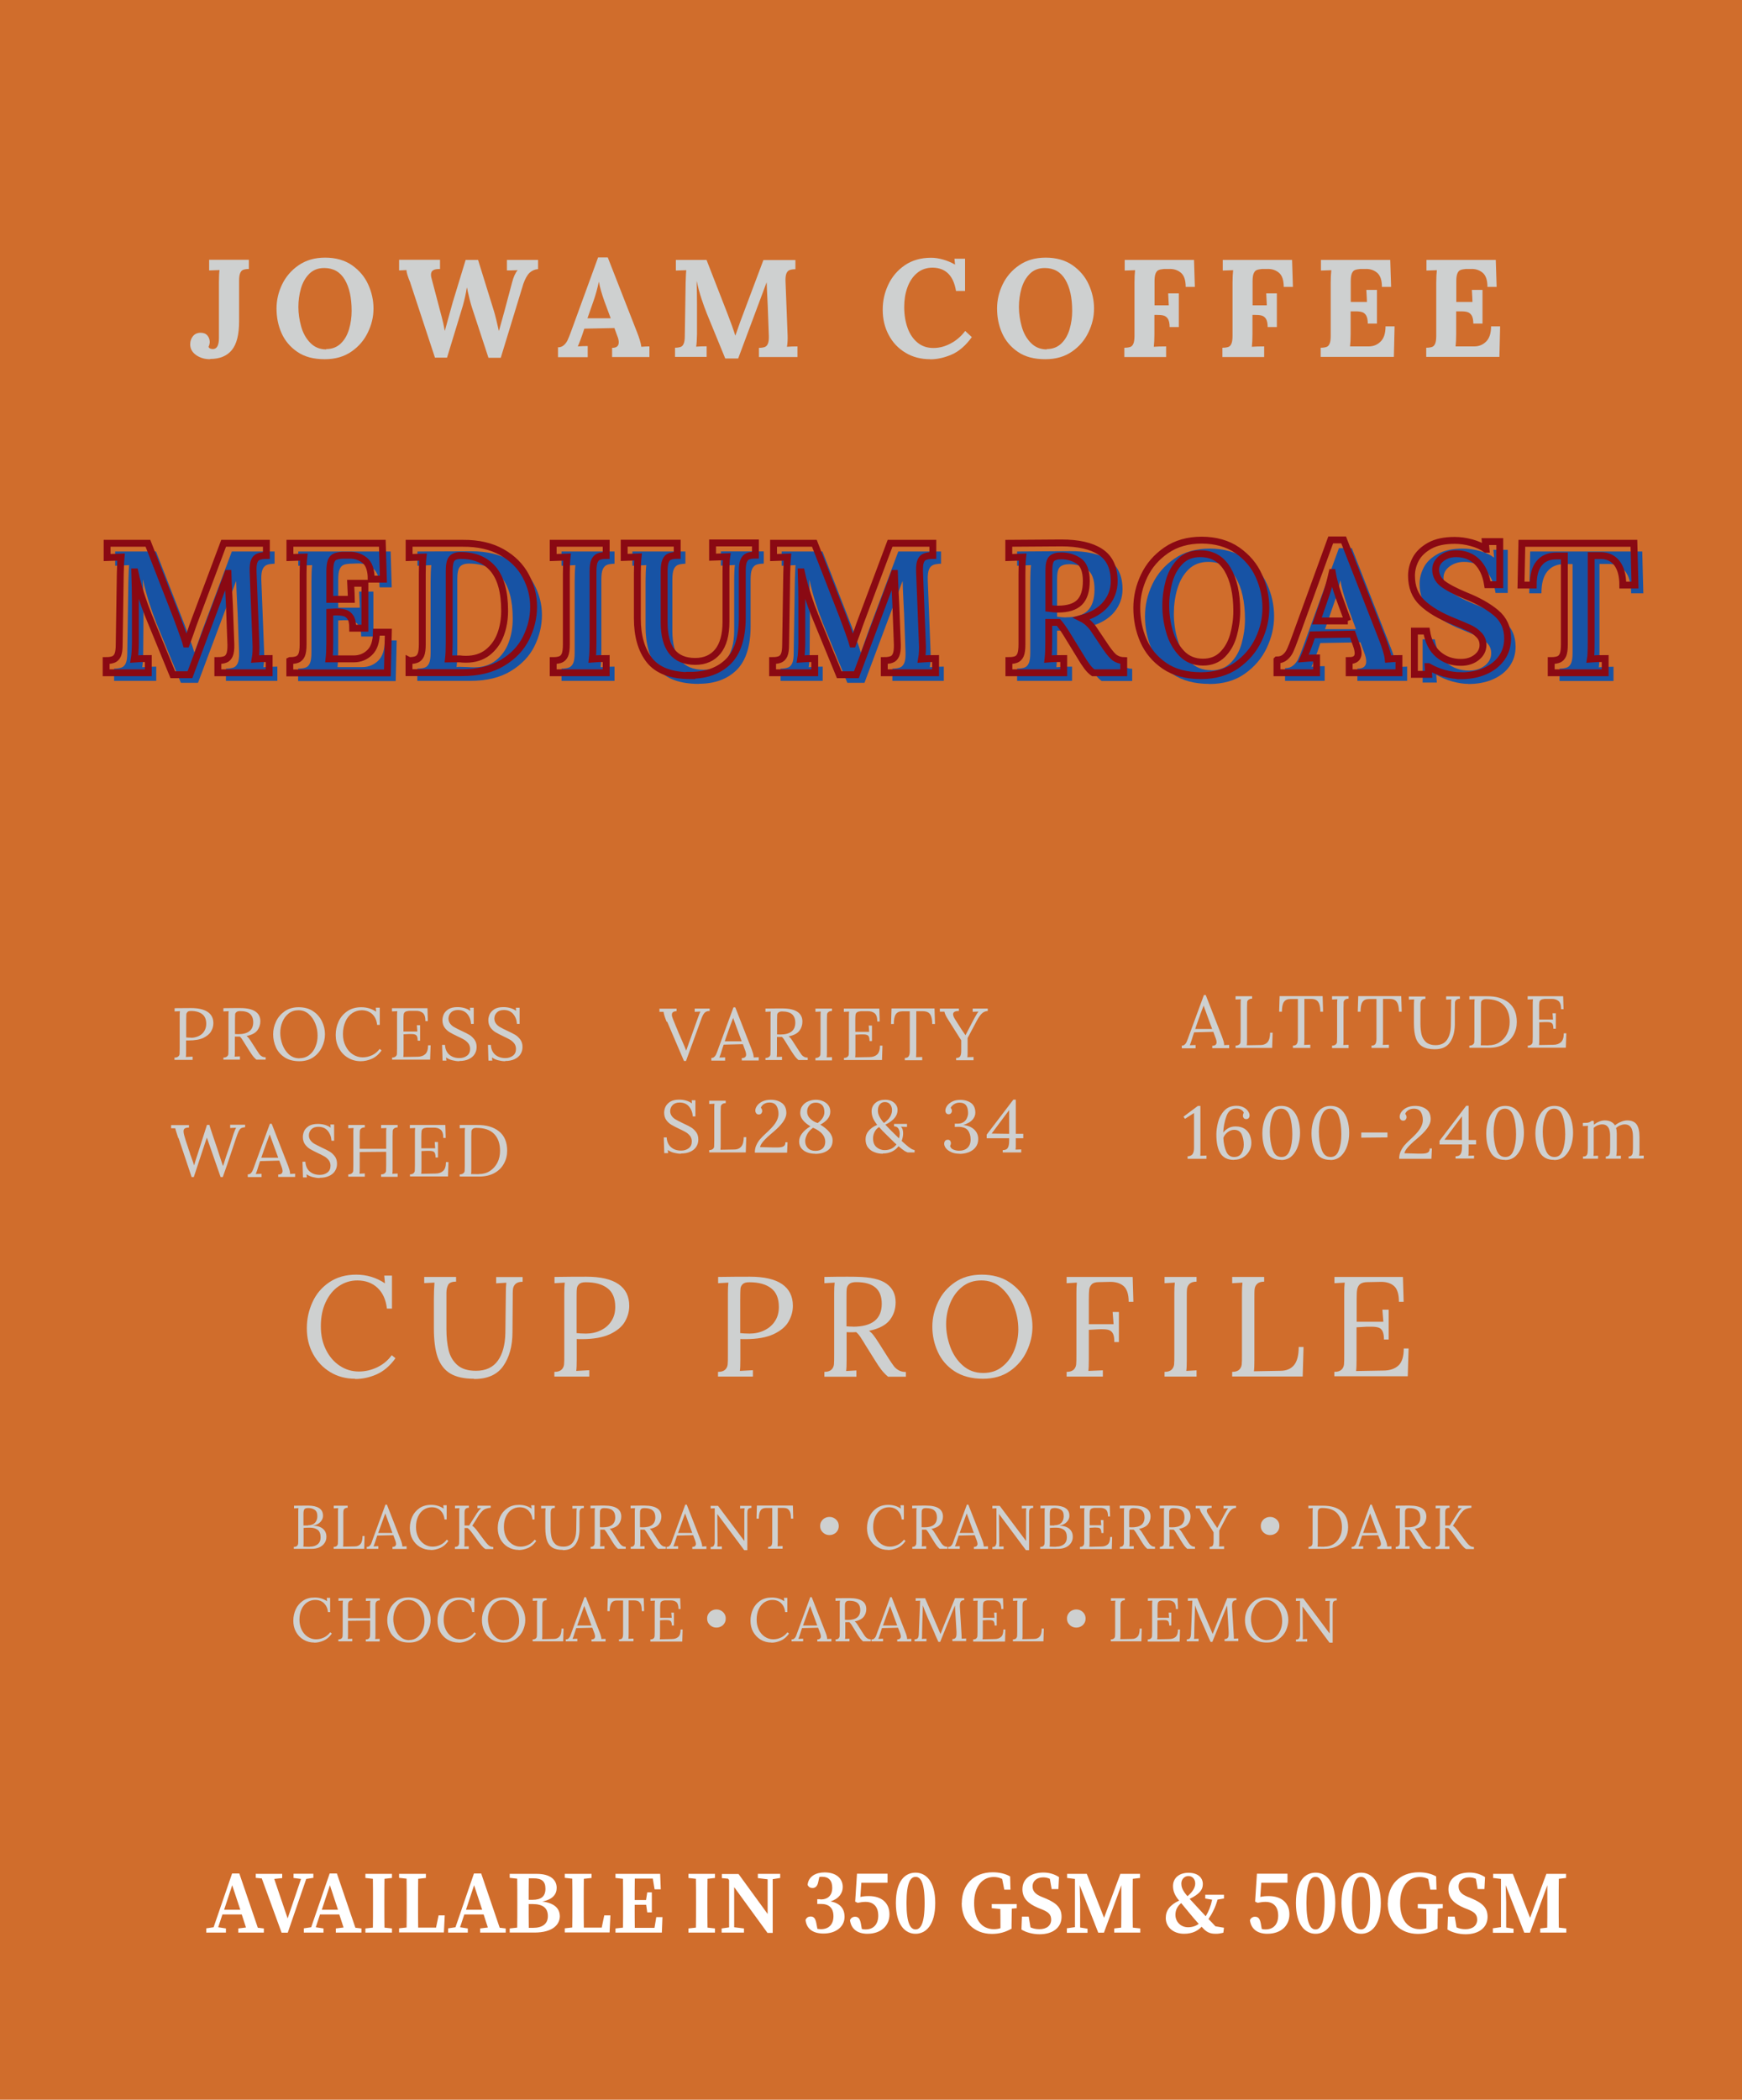 <?xml version="1.0" encoding="UTF-8"?>
<svg xmlns="http://www.w3.org/2000/svg" id="Layer_2" data-name="Layer 2" viewBox="0 0 144.26 173.84">
  <defs>
    <style>
      .cls-1 {
        opacity: 0;
      }

      .cls-1, .cls-2, .cls-3, .cls-4, .cls-5 {
        stroke-width: 0px;
      }

      .cls-6 {
        fill: none;
        stroke: #8a0913;
        stroke-width: .57px;
      }

      .cls-2 {
        fill: #1753a5;
      }

      .cls-3 {
        fill: #d06d2c;
      }

      .cls-4 {
        fill: #ced0d0;
      }

      .cls-5 {
        fill: #fff;
      }
    </style>
  </defs>
  <g id="Layer_1-2" data-name="Layer 1">
    <g>
      <rect class="cls-3" width="144.26" height="173.84"></rect>
      <g>
        <path class="cls-4" d="M29.42,114.15c-.77,0-1.46-.18-2.07-.55-.61-.37-1.08-.87-1.43-1.51s-.51-1.34-.51-2.12.16-1.49.47-2.17.77-1.22,1.39-1.64c.62-.42,1.36-.63,2.23-.63s1.66.24,2.38.72l-.06-.64h.64v2.73h-.42c-.08-.73-.34-1.3-.77-1.71s-1-.62-1.68-.62c-.56,0-1.07.16-1.53.47s-.82.75-1.09,1.33c-.27.57-.4,1.24-.4,1.99s.14,1.37.42,1.94c.28.57.66,1.01,1.14,1.33.48.32,1.01.48,1.59.48.53,0,1.03-.12,1.52-.35.49-.24.89-.57,1.2-1l.31.25c-.46.64-.98,1.08-1.57,1.34-.59.26-1.18.38-1.77.38Z"></path>
        <path class="cls-4" d="M39.25,114.15c-.83,0-1.49-.15-1.97-.44-.48-.29-.83-.75-1.04-1.35-.21-.61-.31-1.41-.31-2.41v-2.39c0-.5.02-.96.05-1.37l-.85.04v-.51h2.64v.39c-.35,0-.57.09-.66.27s-.14.4-.14.66v2.97c0,.68.06,1.27.18,1.77.12.5.36.91.72,1.23.36.32.87.48,1.54.48.82,0,1.42-.28,1.82-.84.4-.56.6-1.33.62-2.29l.04-3.31c0-.33.01-.61.04-.85l-.84.05v-.52h2.19v.39c-.28,0-.48.07-.6.19s-.18.26-.2.42c-.02.16-.02.44-.02.84l-.02,2.73c0,1.14-.26,2.07-.76,2.79-.5.72-1.3,1.08-2.41,1.08Z"></path>
        <path class="cls-4" d="M45.92,113.58c.27,0,.47-.07.59-.19s.18-.26.2-.42c.02-.16.02-.44.02-.84v-5.09c0-.33.01-.61.04-.85l-.85.05v-.52c1.1-.02,1.98-.02,2.63-.02,1.17,0,2.06.2,2.66.61.6.41.9,1.01.9,1.8,0,.46-.12.89-.36,1.31-.24.42-.65.76-1.24,1.04-.59.27-1.36.41-2.33.41-.18,0-.32,0-.42-.01v1.71c0,.42-.01.73-.04.93l1.08-.06v.53h-2.89v-.39ZM48.52,110.41c.45,0,.86-.09,1.23-.27.37-.18.67-.43.88-.77.22-.33.32-.72.32-1.17,0-.71-.22-1.23-.65-1.55-.43-.33-1.03-.49-1.79-.49-.27,0-.45.05-.56.16s-.17.24-.18.39c-.02.15-.02.43-.02.84v2.82c.2.02.45.04.77.04Z"></path>
        <path class="cls-4" d="M59.47,113.58c.27,0,.47-.07.59-.19s.18-.26.2-.42c.02-.16.02-.44.02-.84v-5.09c0-.33.01-.61.04-.85l-.85.05v-.52c1.1-.02,1.98-.02,2.63-.02,1.17,0,2.06.2,2.66.61.6.41.9,1.01.9,1.8,0,.46-.12.89-.36,1.31-.24.42-.65.76-1.24,1.04-.59.27-1.36.41-2.33.41-.18,0-.32,0-.42-.01v1.71c0,.42-.01.73-.04.93l1.08-.06v.53h-2.89v-.39ZM62.07,110.41c.45,0,.86-.09,1.23-.27.37-.18.67-.43.88-.77.22-.33.32-.72.32-1.17,0-.71-.22-1.23-.65-1.55-.43-.33-1.03-.49-1.79-.49-.27,0-.45.05-.56.16s-.17.24-.18.39-.02.43-.02.84v2.82c.2.02.45.04.77.04Z"></path>
        <path class="cls-4" d="M68.27,113.58c.27,0,.47-.07.59-.19s.18-.26.2-.42c.02-.16.02-.44.02-.84v-5.09c0-.33.01-.61.04-.85l-.85.05v-.52c.82-.02,1.43-.02,1.85-.02.38,0,.66,0,.85.01,1.11.02,1.92.2,2.43.56.51.36.77.87.77,1.55,0,.54-.15,1.03-.48,1.46-.33.43-.9.73-1.72.9.13.1.26.22.37.37.11.14.26.36.45.66l.8,1.26c.17.27.32.48.43.63.11.15.25.26.41.35.16.09.36.14.59.14v.39h-1.48c-.21-.18-.39-.37-.54-.56s-.32-.44-.51-.75l-.79-1.26-.15-.25c-.13-.21-.24-.38-.33-.52-.09-.13-.2-.25-.31-.35-.07,0-.18.01-.33.01-.21,0-.37,0-.47-.01v2.29c0,.42-.01.73-.04.93l.85-.05v.52h-2.65v-.39ZM70.62,109.84c1.6,0,2.4-.63,2.4-1.9,0-.6-.17-1.04-.52-1.34s-.88-.45-1.59-.45c-.27,0-.47.05-.59.16-.12.11-.18.24-.2.4-.02.16-.02.44-.02.84v2.26c.24.02.41.02.52.02Z"></path>
        <path class="cls-4" d="M81.41,114.15c-.94,0-1.73-.21-2.36-.62s-1.09-.95-1.39-1.61c-.3-.66-.45-1.35-.45-2.08s.16-1.38.47-2.04c.31-.66.77-1.2,1.39-1.63s1.36-.64,2.24-.64,1.67.21,2.3.64c.63.43,1.11.97,1.42,1.63.31.66.47,1.34.47,2.04s-.16,1.37-.47,2.03c-.31.66-.77,1.21-1.39,1.64s-1.36.64-2.24.64ZM81.43,113.67c.61,0,1.14-.17,1.57-.52.44-.35.77-.8.99-1.35s.34-1.13.34-1.73c0-.67-.12-1.31-.37-1.94-.24-.62-.6-1.13-1.06-1.53-.46-.4-1.01-.59-1.63-.59s-1.14.17-1.58.52c-.44.35-.77.8-1,1.36s-.34,1.14-.34,1.74.11,1.24.34,1.87c.23.62.57,1.14,1.04,1.55.46.41,1.02.62,1.68.62Z"></path>
        <path class="cls-4" d="M88.33,113.58c.27,0,.47-.07.59-.19.12-.12.18-.26.2-.42.02-.16.02-.44.02-.84v-5.09c0-.33.01-.61.04-.85l-.85.05v-.52h5.47l.06,2.06h-.39c0-.64-.15-1.08-.44-1.32-.29-.24-.69-.35-1.19-.33l-.86.02c-.27,0-.47.07-.58.19-.11.12-.18.26-.2.43-.02.17-.03.45-.03.83v2.03h2.05s-.08-1.01-.08-1.01h.52v2.49h-.38c0-.3-.03-.52-.1-.67-.07-.15-.17-.25-.31-.31s-.34-.08-.59-.08c-.17,0-.31,0-.4.01l-.71.04v2.47c0,.42-.01.73-.04.93l1.2-.05v.52h-3v-.39Z"></path>
        <path class="cls-4" d="M96.44,113.58c.27,0,.47-.07.59-.19s.18-.26.2-.42c.02-.16.02-.44.02-.84v-5.09c0-.33.01-.61.04-.85l-.85.05v-.52h2.65v.39c-.27,0-.47.07-.59.19s-.18.26-.2.42c-.02.16-.02.44-.02.84v5.01c0,.42-.01.73-.04.93l.85-.05v.52h-2.65v-.39Z"></path>
        <path class="cls-4" d="M102.04,113.58c.27,0,.47-.07.59-.19s.18-.26.2-.42c.02-.16.02-.44.02-.84v-5.09c0-.33.01-.61.04-.85l-.85.05v-.52h2.65v.39c-.27,0-.47.07-.59.19s-.18.26-.2.42c-.02.16-.02.44-.02.84v5.05c0,.41-.01.71-.04.92l2.2-.04c.5,0,.88-.17,1.13-.48.25-.31.38-.81.38-1.49h.4l-.07,2.44h-5.84v-.39Z"></path>
        <path class="cls-4" d="M110.51,113.58c.27,0,.47-.07.59-.19s.18-.26.2-.42c.02-.16.02-.44.02-.84v-5.09c0-.33.01-.61.04-.85l-.85.05v-.52h5.67l.06,2.06h-.39c0-.64-.14-1.08-.42-1.32-.28-.24-.67-.35-1.17-.33l-1.01.02c-.28,0-.49.06-.61.16-.13.1-.2.24-.24.41s-.05.45-.05.83v1.88h2.21s-.08-1-.08-1h.52v2.47h-.39c0-.29-.04-.51-.11-.67s-.18-.26-.32-.31-.35-.08-.61-.08h-.37s-.86.05-.86.05v2.7c0,.41-.01.71-.04.92l2.25-.04c.55,0,.97-.15,1.26-.42.29-.27.44-.74.44-1.41h.4l-.07,2.3h-6.08v-.39Z"></path>
      </g>
      <g>
        <path class="cls-4" d="M17.4,29.74c-.46,0-.85-.12-1.17-.35-.32-.23-.48-.53-.48-.88,0-.27.08-.49.23-.68.15-.18.36-.28.63-.28.24,0,.43.07.56.22.13.15.19.32.2.53,0,.12-.03.26-.1.42.03.07.08.12.15.14.07.03.14.04.2.04.34,0,.51-.3.51-.91v-4.6c0-.51.02-.86.05-1.03l-.86.03v-.88h3.29v.76c-.21,0-.36.03-.47.07-.11.04-.19.13-.25.27s-.09.36-.09.65v3.36c0,1.08-.2,1.87-.6,2.36-.4.49-1,.74-1.8.74Z"></path>
        <path class="cls-4" d="M26.89,29.74c-.92,0-1.68-.2-2.27-.61-.6-.41-1.03-.93-1.31-1.56-.28-.64-.41-1.31-.41-2.03,0-.68.15-1.34.46-1.99.31-.64.76-1.17,1.37-1.59.61-.42,1.34-.63,2.2-.63s1.62.21,2.22.63c.6.42,1.05.95,1.34,1.59.29.64.44,1.3.44,1.99s-.15,1.32-.46,1.97c-.31.65-.76,1.18-1.37,1.6-.61.42-1.34.63-2.2.63ZM27.01,28.9c.5,0,.9-.16,1.22-.47s.54-.71.68-1.19c.14-.48.21-.98.21-1.5,0-1.09-.19-1.95-.57-2.59-.38-.64-.95-.96-1.7-.96-.51,0-.92.16-1.24.48-.32.32-.55.73-.69,1.22s-.21,1-.21,1.53.08,1.07.23,1.61.4.99.75,1.35c.35.36.79.55,1.33.55Z"></path>
        <path class="cls-4" d="M33.99,23.43c-.22-.52-.33-.88-.33-1.07l-.61.03v-.88h3.39v.76c-.24,0-.43.02-.56.1-.13.07-.19.2-.19.38,0,.1.02.23.07.38l.69,2.62c.02.06.06.24.14.53s.16.66.24,1.1h.01l.65-2.35,1.07-3.51h1.03l1.31,4.22c.11.35.24.9.41,1.65h.01l.44-1.58.64-2.4c.12-.48.28-.83.47-1.04h0s-.6.02-.6.02h-.29s0-.87,0-.87h2.58v.76c-.27.02-.5.12-.7.3-.2.19-.37.5-.52.92l-1.87,6.12h-1.02l-1.35-4.11c-.12-.36-.24-.83-.37-1.41,0-.07-.03-.16-.06-.29h-.01c-.08.5-.19,1-.33,1.5l-1.31,4.3h-1l-2.04-6.19Z"></path>
        <path class="cls-4" d="M46.18,28.76c.2,0,.37-.06.5-.17s.24-.25.32-.42c.08-.16.17-.4.29-.72l2.24-6.14h.8l2.45,6.26c.06.15.13.34.2.57s.11.42.13.57c.25-.02.47-.03.67-.03v.88h-3.09v-.76c.37,0,.55-.15.55-.46,0-.15-.04-.34-.13-.55l-.23-.63-2.49.05-.18.54c-.02.06-.07.2-.15.41s-.15.39-.21.52c.24-.02.52-.03.82-.03v.92h-2.46v-.79ZM50.57,26.34l-.53-1.43c-.22-.63-.37-1.15-.44-1.57h-.01c-.12.55-.26,1.06-.42,1.52l-.52,1.49h1.92Z"></path>
        <path class="cls-4" d="M58.51,25.89c-.11-.27-.25-.64-.41-1.13-.16-.48-.29-.97-.4-1.47h-.01c.02.7.03,1.33.03,1.91v2.47c-.01.47-.03.82-.07,1.03.25-.02.54-.03.87-.03v.88h-2.62v-.76c.21,0,.36-.03.47-.07.11-.04.19-.13.25-.27.06-.14.09-.36.09-.65l.07-4.4c.02-.56.03-.9.05-1.03l-.86.03v-.88h2.54l1.73,4.44c.11.3.24.63.37.99.13.36.22.64.28.83h.01c.03-.08.11-.31.25-.71.11-.31.2-.58.29-.8l1.78-4.74h2.65v.76c-.21,0-.37.03-.48.07-.11.04-.2.13-.26.27-.06.14-.09.36-.08.65l.17,4.4c.02.39,0,.73-.05,1.03.25-.02.54-.03.87-.03v.88h-3.19v-.76c.21,0,.37-.03.48-.07.11-.04.2-.13.26-.27.06-.14.09-.36.08-.65l-.09-2.43-.02-.44c-.04-.74-.06-1.26-.07-1.55h-.01l-2.35,6.29h-1.07l-1.55-3.78Z"></path>
        <path class="cls-4" d="M77.03,29.74c-.77,0-1.46-.18-2.05-.54-.6-.36-1.06-.85-1.39-1.48-.33-.62-.49-1.31-.49-2.07s.15-1.42.46-2.08c.31-.66.77-1.2,1.37-1.61.6-.41,1.33-.62,2.18-.62.31,0,.64.05.99.15.36.1.68.24.98.41h.01l-.05-.48h.88v2.67h-.75c-.21-1.27-.85-1.91-1.93-1.93-.51,0-.95.15-1.3.45-.36.3-.62.7-.8,1.2-.18.5-.26,1.03-.26,1.61,0,.66.1,1.24.29,1.76.19.51.47.91.83,1.2.36.29.79.43,1.3.43s.97-.13,1.44-.38c.47-.25.87-.6,1.19-1.03l.55.51c-.51.7-1.06,1.18-1.66,1.44-.6.26-1.2.4-1.79.4Z"></path>
        <path class="cls-4" d="M86.56,29.74c-.92,0-1.68-.2-2.27-.61-.6-.41-1.03-.93-1.31-1.56-.28-.64-.41-1.31-.41-2.03,0-.68.15-1.34.46-1.99.31-.64.76-1.17,1.37-1.59.61-.42,1.34-.63,2.2-.63s1.62.21,2.22.63c.6.42,1.05.95,1.34,1.59.29.64.44,1.3.44,1.99s-.15,1.32-.46,1.97c-.31.65-.76,1.18-1.37,1.6-.61.42-1.34.63-2.2.63ZM86.68,28.9c.5,0,.9-.16,1.22-.47s.54-.71.68-1.19c.14-.48.21-.98.21-1.5,0-1.09-.19-1.95-.57-2.59-.38-.64-.95-.96-1.7-.96-.51,0-.92.16-1.24.48-.32.32-.55.73-.69,1.22s-.21,1-.21,1.53.08,1.07.23,1.61.4.99.75,1.35c.35.36.79.55,1.33.55Z"></path>
        <path class="cls-4" d="M93.14,28.79c.21,0,.36-.03.47-.07.11-.04.19-.13.25-.27.06-.14.09-.36.09-.65v-4.4c0-.43.02-.77.05-1.03l-.86.03v-.88h5.74l.07,2.23h-.76c0-.57-.14-.96-.41-1.18s-.6-.32-.98-.3h-.41c-.18.02-.33.04-.44.09-.11.04-.19.14-.25.28s-.09.36-.09.64v2h1.18c0-.1-.02-.43-.05-.99h.88v2.79h-.76c0-.31-.05-.53-.14-.68-.1-.15-.22-.24-.38-.28s-.36-.05-.6-.05h-.14v1.61c0,.43-.02.77-.05,1.03.24-.02.59-.03,1.02-.03v.88h-3.46v-.76Z"></path>
        <path class="cls-4" d="M101.26,28.79c.21,0,.36-.03.47-.07.11-.04.19-.13.25-.27.06-.14.09-.36.09-.65v-4.4c0-.43.02-.77.05-1.03l-.86.03v-.88h5.74l.07,2.23h-.76c0-.57-.14-.96-.41-1.18s-.6-.32-.98-.3h-.41c-.18.02-.33.04-.44.09-.11.04-.19.14-.25.28s-.09.36-.09.64v2h1.18c0-.1-.02-.43-.05-.99h.88v2.79h-.76c0-.31-.05-.53-.14-.68-.1-.15-.22-.24-.38-.28-.16-.04-.36-.05-.6-.05h-.14v1.61c0,.43-.02.77-.05,1.03.24-.02.59-.03,1.02-.03v.88h-3.46v-.76Z"></path>
        <path class="cls-4" d="M109.39,28.79c.21,0,.36-.03.47-.07.11-.04.19-.13.25-.27.06-.14.09-.36.09-.65v-4.4c0-.43.02-.77.05-1.03l-.86.03v-.88h5.74l.07,2.23h-.76c0-.57-.14-.96-.41-1.18-.27-.22-.6-.32-.98-.3h-.41c-.18.02-.33.04-.44.09-.11.04-.19.14-.25.28s-.09.36-.09.64v1.72h1.34c0-.13-.02-.46-.05-1h.88v2.79h-.76c0-.31-.05-.53-.14-.68s-.22-.24-.37-.28c-.15-.04-.36-.06-.61-.05h-.3v1.89c0,.41-.02.75-.05,1.01h1.54c.39,0,.72-.13.99-.4.27-.26.41-.68.41-1.26h.75l-.06,2.53h-6.06v-.76Z"></path>
        <path class="cls-4" d="M118.13,28.79c.21,0,.36-.03.47-.07.11-.04.19-.13.25-.27.06-.14.09-.36.09-.65v-4.4c0-.43.02-.77.05-1.03l-.86.03v-.88h5.74l.07,2.23h-.76c0-.57-.14-.96-.41-1.18s-.6-.32-.98-.3h-.41c-.18.02-.33.04-.44.09-.11.04-.19.14-.25.28s-.09.36-.09.64v1.72h1.34c0-.13-.02-.46-.05-1h.88v2.79h-.76c0-.31-.05-.53-.14-.68-.1-.15-.22-.24-.37-.28-.15-.04-.36-.06-.61-.05h-.3v1.89c0,.41-.02.75-.05,1.01h1.54c.39,0,.72-.13.99-.4s.41-.68.41-1.26h.75l-.06,2.53h-6.06v-.76Z"></path>
      </g>
      <g>
        <path class="cls-2" d="M12.92,51.49c-.15-.36-.33-.86-.54-1.5-.21-.64-.39-1.3-.53-1.96h-.02c.03.93.05,1.78.05,2.54v.52l-.02,2.77c0,.63-.03,1.09-.08,1.38.34-.03.72-.05,1.16-.05v1.18h-3.49v-1.01c.28-.01.48-.04.63-.1s.26-.18.34-.36c.08-.18.12-.47.12-.87l.09-5.86c.02-.74.04-1.2.06-1.38l-1.15.05v-1.18h3.38l2.31,5.92c.15.4.32.84.49,1.32.17.48.3.85.37,1.1h.02c.04-.1.15-.42.34-.95.14-.42.27-.78.38-1.07l2.37-6.32h3.54v1.01c-.28.01-.49.04-.64.1-.15.06-.27.18-.35.36-.08.18-.12.47-.11.87l.23,5.86c.03.52.01.98-.06,1.38.34-.03.72-.05,1.16-.05v1.18h-4.26v-1.01c.28-.01.49-.04.64-.1.15-.06.26-.18.34-.36.08-.18.12-.47.11-.87l-.12-3.24-.03-.58c-.05-.99-.08-1.68-.09-2.07h-.02l-3.14,8.39h-1.42l-2.07-5.04Z"></path>
        <path class="cls-2" d="M24.7,55.36c.28-.01.48-.04.63-.1s.26-.18.34-.36c.08-.18.12-.47.12-.87v-5.86c0-.57.02-1.03.06-1.38l-1.15.05v-1.18h7.65l.09,2.97h-1.01c0-.76-.18-1.28-.54-1.57-.36-.29-.8-.43-1.31-.41l-.55.02c-.24.01-.44.04-.58.1-.14.06-.25.18-.33.38-.08.19-.11.48-.11.86v2.3h1.79c-.01-.17-.03-.62-.06-1.33h1.18v3.72h-1.01c0-.41-.06-.71-.19-.9-.13-.19-.29-.32-.5-.38-.2-.06-.47-.08-.81-.07l-.4.02v2.51c0,.55-.02,1-.06,1.35h2.05c.52,0,.96-.18,1.32-.53.36-.35.54-.91.54-1.68h.99l-.08,3.37h-8.08v-1.01Z"></path>
        <path class="cls-2" d="M34.57,55.36c.28-.01.48-.04.63-.1s.26-.18.34-.36c.08-.18.12-.47.12-.87v-5.86c0-.57.02-1.03.06-1.38l-1.15.05v-1.18l4.45-.02c1.28,0,2.35.25,3.24.76s1.54,1.16,1.97,1.97c.43.81.65,1.65.65,2.54s-.21,1.76-.62,2.59c-.41.83-1.07,1.52-1.96,2.06-.89.54-2.01.81-3.36.81h-4.38v-1.01ZM39.27,55.25c.71,0,1.31-.19,1.79-.57.48-.38.83-.87,1.06-1.48s.34-1.27.34-1.98c0-1.55-.32-2.7-.95-3.44s-1.53-1.12-2.68-1.12c-.35,0-.59.09-.74.26-.15.17-.22.52-.22,1.04v5.89c0,.57-.02,1.03-.06,1.38.05-.01.15-.02.29-.02l.66.02c.13.01.3.02.51.02Z"></path>
        <path class="cls-2" d="M46.5,55.36c.28-.01.48-.04.63-.1.14-.06.26-.18.34-.36.08-.18.12-.47.12-.87v-5.86c0-.57.02-1.03.06-1.38l-1.15.05v-1.18h4.39v1.01c-.28.01-.48.04-.63.1-.14.06-.26.18-.34.36-.08.18-.12.47-.12.87v5.86c0,.57-.02,1.03-.06,1.38.33-.03.71-.05,1.15-.05v1.18h-4.39v-1.01Z"></path>
        <path class="cls-2" d="M57.87,56.62c-1.6,0-2.74-.43-3.41-1.28-.67-.85-1-2.01-1-3.47v-3.7c0-.57.02-1.03.06-1.38l-1.15.05v-1.18h4.39v1.01c-.27.01-.47.04-.62.1-.15.06-.26.18-.34.36-.08.18-.12.47-.12.87v4.21c0,2.16.86,3.24,2.57,3.24.81,0,1.43-.28,1.88-.83.44-.55.67-1.37.67-2.45v-4.01c0-.68.02-1.14.06-1.38l-1.16.05v-1.18h3.55v1.01c-.28.01-.48.04-.63.1-.14.06-.26.18-.34.36-.08.18-.12.47-.12.87v3.83c0,1.67-.39,2.89-1.16,3.65s-1.81,1.14-3.13,1.14Z"></path>
        <path class="cls-2" d="M68.11,51.49c-.15-.36-.33-.86-.54-1.5-.21-.64-.39-1.3-.53-1.96h-.02c.03.93.05,1.78.05,2.54v.52l-.02,2.77c0,.63-.03,1.09-.08,1.38.34-.03.72-.05,1.16-.05v1.18h-3.49v-1.01c.28-.01.48-.04.63-.1s.26-.18.34-.36c.08-.18.12-.47.12-.87l.09-5.86c.02-.74.04-1.2.06-1.38l-1.15.05v-1.18h3.38l2.31,5.92c.15.4.32.84.49,1.32.17.48.3.85.37,1.1h.02c.04-.1.15-.42.34-.95.14-.42.27-.78.38-1.07l2.37-6.32h3.54v1.01c-.28.01-.49.04-.64.1-.15.06-.27.18-.35.36-.08.18-.12.47-.11.87l.23,5.86c.03.52.01.98-.06,1.38.34-.03.72-.05,1.16-.05v1.18h-4.26v-1.01c.28-.01.49-.04.64-.1.15-.06.26-.18.34-.36.08-.18.12-.47.11-.87l-.12-3.24-.03-.58c-.05-.99-.08-1.68-.09-2.07h-.02l-3.14,8.39h-1.42l-2.07-5.04Z"></path>
        <path class="cls-2" d="M84.23,55.36c.28-.01.48-.04.63-.1s.26-.18.34-.36c.08-.18.12-.47.12-.87v-5.86c0-.57.02-1.03.06-1.38l-1.15.05v-1.18l4.35-.03c1.4-.01,2.48.23,3.24.73.76.5,1.14,1.31,1.14,2.43,0,.7-.23,1.33-.68,1.88-.45.55-1.13.95-2.01,1.2v.02c.18.07.37.2.57.38.19.18.36.38.49.59l.72,1.07c.35.54.64.91.86,1.12.23.2.51.31.85.32v1.01h-2.53c-.17-.12-.35-.3-.52-.53-.17-.23-.37-.53-.6-.91l-1.13-1.84c-.26-.41-.47-.7-.64-.89h-.8v1.64c0,.58-.02,1.05-.06,1.39.33-.03.76-.05,1.3-.05v1.18h-4.55v-1.01ZM88.27,51.11c.84,0,1.44-.19,1.81-.56s.56-.96.56-1.75c0-.85-.22-1.41-.65-1.68-.43-.28-.91-.41-1.43-.41-.36,0-.62.08-.78.23-.16.15-.24.48-.24.98v3.14c.31.04.55.06.73.06Z"></path>
        <path class="cls-2" d="M100.14,56.62c-1.22,0-2.23-.27-3.03-.81-.8-.54-1.38-1.23-1.74-2.08-.37-.85-.55-1.75-.55-2.71,0-.91.2-1.79.61-2.65.41-.86,1.02-1.56,1.83-2.12.81-.56,1.79-.83,2.93-.83s2.16.28,2.96.83c.8.56,1.4,1.26,1.78,2.12.39.86.58,1.74.58,2.65s-.2,1.76-.61,2.63c-.41.86-1.02,1.57-1.83,2.14s-1.79.84-2.93.84ZM100.3,55.5c.66,0,1.2-.21,1.62-.63s.72-.95.9-1.59c.18-.64.28-1.31.28-2.01,0-1.45-.26-2.6-.77-3.46s-1.27-1.29-2.27-1.29c-.67,0-1.22.21-1.65.64-.43.43-.73.97-.92,1.62s-.28,1.33-.28,2.04.1,1.43.31,2.14c.2.71.54,1.31,1,1.8s1.05.73,1.77.73Z"></path>
        <path class="cls-2" d="M106.43,55.32c.27,0,.49-.08.67-.23.18-.15.32-.34.42-.56.1-.22.23-.54.38-.96l2.98-8.19h1.07l3.26,8.34c.08.2.17.46.26.76.09.3.15.55.17.76.34-.03.63-.05.89-.05v1.18h-4.12v-1.01c.49,0,.73-.2.73-.61,0-.2-.06-.45-.17-.73l-.31-.84-3.32.06-.24.72c-.03.08-.1.27-.21.55-.11.29-.2.52-.28.69.33-.03.69-.05,1.09-.05v1.22h-3.28v-1.06ZM112.29,52.09l-.7-1.91c-.3-.84-.49-1.54-.58-2.1h-.02c-.16.73-.35,1.41-.57,2.02l-.69,1.99h2.56Z"></path>
        <path class="cls-2" d="M121.61,56.62c-.42,0-.86-.07-1.34-.2-.47-.13-.91-.32-1.31-.55h-.02l.05.64h-1.18v-3.58h1.01c.13.84.45,1.48.96,1.92s1.13.67,1.87.67c.53,0,.97-.14,1.32-.42s.52-.62.52-1.02c0-.33-.11-.61-.34-.84-.23-.23-.48-.42-.77-.55s-.73-.32-1.34-.57c-1.12-.45-1.98-.96-2.58-1.53-.6-.57-.9-1.32-.9-2.25,0-.47.12-.93.35-1.37s.62-.81,1.16-1.11c.54-.3,1.23-.44,2.07-.44.44,0,.9.06,1.38.19.48.13.88.31,1.19.54h.02l-.06-.63h1.19v3.57h-1.01c-.13-.84-.43-1.47-.88-1.91-.45-.44-1.03-.66-1.74-.66-.46,0-.85.13-1.19.38-.33.25-.5.56-.5.94,0,.45.19.83.57,1.13.38.31,1.02.64,1.91,1.01,1.03.41,1.87.88,2.52,1.42.65.54.97,1.25.97,2.14,0,.6-.16,1.14-.49,1.61-.33.47-.79.83-1.38,1.09-.59.26-1.28.39-2.05.39Z"></path>
        <path class="cls-2" d="M129.14,55.36c.28-.01.48-.04.63-.1s.26-.18.34-.36c.08-.18.12-.47.12-.87v-7.33h-.7c-.6.01-1.07.21-1.39.61-.33.4-.49,1-.49,1.81h-1.01l.08-3.46h9.28l.09,3.46h-1.01c0-.81-.17-1.42-.5-1.83s-.79-.61-1.39-.6h-.73v7.18c0,.68-.02,1.14-.06,1.38.34-.03.74-.05,1.22-.05v1.18h-4.47v-1.01Z"></path>
      </g>
      <path class="cls-6" d="M12.24,50.81c-.15-.36-.33-.86-.54-1.5-.21-.64-.39-1.3-.53-1.96h-.01c.03.93.05,1.77.05,2.54v3.29c-.01.63-.04,1.09-.09,1.38.34-.03.72-.04,1.16-.04v1.18h-3.49v-1.01c.27,0,.48-.04.62-.1.14-.06.26-.18.34-.36.08-.18.12-.48.12-.87l.09-5.86c.02-.74.04-1.2.06-1.38l-1.15.04v-1.18h3.38l2.31,5.92c.15.4.32.84.49,1.32.17.48.3.84.37,1.1h.01c.04-.1.15-.42.34-.95.14-.42.27-.78.38-1.07l2.37-6.32h3.54v1.01c-.28,0-.49.04-.65.1-.15.05-.27.17-.35.36-.08.18-.11.47-.1.87l.23,5.86c.03.52.01.98-.06,1.38.34-.03.72-.04,1.16-.04v1.18h-4.25v-1.01c.27,0,.48-.04.63-.1.15-.06.26-.18.34-.36.08-.18.12-.48.11-.87l-.12-3.24-.03-.58c-.05-.99-.08-1.68-.09-2.07h-.01l-3.14,8.39h-1.42l-2.07-5.04ZM24.02,54.69c.27,0,.48-.04.62-.1.14-.06.26-.18.34-.36.08-.18.12-.48.12-.87v-5.86c0-.57.02-1.03.06-1.38l-1.15.04v-1.18h7.65l.09,2.97h-1.01c0-.75-.18-1.28-.55-1.57-.36-.29-.8-.43-1.31-.41h-.55c-.24.02-.44.06-.58.12-.14.05-.25.18-.33.37-.07.19-.11.48-.11.86v2.3h1.79c0-.17-.03-.62-.06-1.33h1.18v3.72h-1.01c0-.41-.06-.71-.19-.9-.13-.19-.29-.32-.5-.37-.2-.06-.47-.08-.81-.07l-.4.02v2.51c0,.55-.02,1-.06,1.35h2.05c.52,0,.96-.18,1.32-.53.36-.35.55-.91.55-1.68h.99l-.08,3.37h-8.08v-1.01ZM33.89,54.69c.27,0,.48-.04.62-.1.14-.06.26-.18.34-.36.08-.18.12-.48.12-.87v-5.86c0-.57.02-1.03.06-1.38l-1.15.04v-1.18h4.45c1.28-.01,2.35.24,3.24.74.88.5,1.54,1.16,1.97,1.97.43.8.65,1.65.65,2.54s-.21,1.76-.62,2.59c-.41.83-1.06,1.52-1.96,2.06-.89.54-2.01.81-3.36.81h-4.38v-1.01ZM38.59,54.58c.72,0,1.31-.19,1.79-.56.48-.38.84-.87,1.07-1.48.23-.61.34-1.27.34-1.98,0-1.55-.32-2.7-.95-3.45-.63-.74-1.52-1.12-2.68-1.12-.35,0-.6.09-.74.26-.15.17-.22.52-.22,1.04v5.89c0,.57-.02,1.03-.06,1.38.05,0,.15-.01.29-.01h.66c.13.02.3.03.5.03ZM45.82,54.69c.27,0,.48-.04.62-.1.14-.06.26-.18.34-.36.08-.18.12-.48.12-.87v-5.86c0-.57.02-1.03.06-1.38l-1.15.04v-1.18h4.39v1.01c-.27,0-.48.04-.63.1-.14.05-.25.17-.34.36-.08.18-.12.47-.12.87v5.86c0,.57-.02,1.03-.06,1.38.33-.03.71-.04,1.15-.04v1.18h-4.39v-1.01ZM57.19,55.94c-1.6,0-2.74-.43-3.41-1.28-.67-.85-1-2.01-1-3.47v-3.7c0-.57.02-1.03.06-1.38l-1.15.04v-1.18h4.39v1.01c-.26,0-.47.04-.62.1-.15.05-.26.17-.34.36s-.12.47-.12.87v4.21c0,2.16.86,3.24,2.57,3.24.81,0,1.43-.28,1.88-.83.44-.55.67-1.37.67-2.45v-4.01c0-.69.02-1.14.06-1.38l-1.17.04v-1.18h3.55v1.01c-.28,0-.49.04-.63.1-.14.05-.25.17-.34.36-.08.18-.12.47-.12.87v3.83c0,1.67-.39,2.89-1.16,3.65-.77.76-1.81,1.14-3.13,1.14ZM67.43,50.81c-.15-.36-.33-.86-.54-1.5s-.39-1.3-.53-1.96h-.01c.03.93.05,1.77.05,2.54v3.29c-.01.63-.04,1.09-.09,1.38.34-.03.72-.04,1.16-.04v1.18h-3.49v-1.01c.27,0,.48-.04.62-.1.14-.06.26-.18.34-.36.08-.18.12-.48.12-.87l.09-5.86c.02-.74.04-1.2.06-1.38l-1.15.04v-1.18h3.38l2.31,5.92c.15.4.32.84.49,1.32.17.48.3.84.37,1.1h.01c.04-.1.15-.42.34-.95.14-.42.27-.78.38-1.07l2.37-6.32h3.54v1.01c-.28,0-.49.04-.65.1-.15.05-.27.17-.35.36-.08.18-.11.47-.1.87l.23,5.86c.03.52.01.98-.06,1.38.34-.03.72-.04,1.16-.04v1.18h-4.25v-1.01c.27,0,.48-.04.63-.1.15-.06.26-.18.34-.36.08-.18.12-.48.11-.87l-.12-3.24-.03-.58c-.05-.99-.08-1.68-.09-2.07h-.01l-3.14,8.39h-1.42l-2.07-5.04ZM83.55,54.69c.27,0,.48-.04.62-.1.14-.06.26-.18.34-.36.08-.18.12-.48.12-.87v-5.86c0-.57.02-1.03.06-1.38l-1.15.04v-1.18l4.35-.03c1.4,0,2.48.24,3.24.74.76.5,1.14,1.31,1.14,2.43,0,.71-.23,1.33-.68,1.88-.45.55-1.12.95-2.01,1.2h0c.18.09.37.21.56.39.19.18.36.37.49.59l.72,1.07c.35.54.63.91.86,1.12.23.2.51.31.85.32v1.01h-2.53c-.17-.12-.35-.3-.52-.53-.17-.23-.37-.53-.59-.91l-1.13-1.84c-.26-.41-.47-.7-.64-.89h-.8v1.64c0,.58-.02,1.05-.06,1.39.33-.03.76-.04,1.3-.04v1.18h-4.54v-1.01ZM87.59,50.43c.84,0,1.44-.19,1.81-.56.37-.37.56-.96.56-1.76,0-.84-.22-1.41-.65-1.68-.43-.28-.91-.41-1.43-.41-.36,0-.62.08-.78.23-.16.15-.24.48-.24.98v3.14c.3.04.55.06.73.06ZM99.47,55.94c-1.23,0-2.24-.27-3.03-.81-.79-.54-1.38-1.24-1.75-2.09-.37-.85-.55-1.75-.55-2.71,0-.91.2-1.79.61-2.65.41-.86,1.02-1.56,1.83-2.12.81-.56,1.79-.84,2.93-.84s2.16.28,2.96.84c.8.56,1.4,1.26,1.78,2.12.39.86.58,1.74.58,2.65s-.2,1.77-.61,2.63c-.41.86-1.02,1.57-1.83,2.14-.81.56-1.79.84-2.93.84ZM99.62,54.82c.66,0,1.2-.21,1.62-.63s.72-.95.9-1.59c.18-.64.28-1.31.28-2.01,0-1.45-.26-2.6-.77-3.46-.51-.86-1.26-1.29-2.26-1.29-.67,0-1.22.21-1.65.64-.43.43-.73.97-.92,1.63-.18.65-.28,1.33-.28,2.03s.1,1.43.31,2.15c.2.71.54,1.31,1,1.8.47.49,1.06.73,1.77.73ZM105.75,54.64c.27,0,.49-.08.67-.23.18-.15.32-.34.42-.56.1-.22.23-.54.38-.96l2.98-8.19h1.07l3.26,8.34c.08.2.17.46.26.76.09.3.15.55.17.76.34-.03.63-.04.89-.04v1.18h-4.12v-1.01c.49,0,.74-.2.74-.61,0-.2-.06-.45-.17-.74l-.3-.84-3.32.06-.25.72c-.03.08-.1.27-.21.55-.11.28-.2.51-.28.69.33-.03.69-.05,1.09-.05v1.23h-3.28v-1.06ZM111.61,51.41l-.7-1.91c-.3-.84-.49-1.54-.58-2.1h-.01c-.16.73-.35,1.41-.57,2.02l-.69,1.99h2.56ZM120.93,55.94c-.42,0-.86-.07-1.34-.2-.47-.13-.91-.32-1.31-.55h-.01l.04.64h-1.18v-3.58h1.01c.13.84.45,1.48.96,1.92.51.44,1.13.67,1.87.67.53,0,.97-.14,1.32-.42.35-.28.52-.62.52-1.02,0-.33-.11-.61-.34-.84-.23-.24-.48-.42-.77-.55-.28-.13-.72-.32-1.34-.57-1.12-.45-1.98-.96-2.58-1.53-.6-.57-.89-1.32-.89-2.25,0-.47.12-.93.35-1.37.24-.44.62-.81,1.16-1.11s1.23-.44,2.07-.44c.44,0,.9.06,1.38.19.48.13.88.31,1.2.54h.01l-.06-.63h1.2v3.57h-1.01c-.13-.84-.43-1.47-.88-1.91-.45-.44-1.03-.66-1.74-.66-.46,0-.85.13-1.18.38-.33.25-.5.56-.5.94,0,.45.19.83.56,1.14.38.3,1.02.64,1.91,1.01,1.03.41,1.87.88,2.52,1.42.65.54.97,1.25.97,2.13,0,.6-.16,1.14-.49,1.61-.33.47-.79.83-1.38,1.09-.59.26-1.27.39-2.05.39ZM128.46,54.69c.28,0,.49-.04.63-.1.14-.06.26-.18.34-.36.08-.18.12-.48.12-.87v-7.33h-.7c-.6,0-1.07.21-1.39.61-.33.4-.49,1-.49,1.8h-1.01l.07-3.46h9.28l.09,3.46h-1.01c0-.8-.17-1.41-.5-1.83s-.79-.62-1.38-.61h-.74v7.18c0,.69-.02,1.14-.06,1.38.34-.03.74-.04,1.22-.04v1.18h-4.47v-1.01Z"></path>
      <g>
        <path class="cls-1" d="M12.24,50.81c-.15-.36-.33-.86-.54-1.5-.21-.64-.39-1.3-.53-1.96h-.02c.03.93.05,1.78.05,2.54v.52l-.02,2.77c0,.63-.03,1.09-.08,1.38.34-.03.72-.05,1.16-.05v1.18h-3.49v-1.01c.28-.01.48-.04.63-.1.14-.06.26-.18.34-.36s.12-.47.12-.87l.09-5.86c.02-.74.04-1.2.06-1.38l-1.15.05v-1.18h3.38l2.31,5.92c.15.4.32.84.49,1.32.17.48.3.85.37,1.1h.02c.04-.1.15-.42.34-.95.14-.42.27-.78.38-1.07l2.37-6.32h3.54v1.01c-.28.01-.49.04-.64.1s-.27.18-.35.36c-.08.18-.12.47-.11.87l.23,5.86c.03.52.01.98-.06,1.38.34-.03.72-.05,1.16-.05v1.18h-4.26v-1.01c.28-.01.49-.04.64-.1.15-.06.26-.18.34-.36.08-.18.12-.47.11-.87l-.12-3.24-.03-.58c-.05-.99-.08-1.68-.09-2.07h-.02l-3.14,8.39h-1.42l-2.07-5.04Z"></path>
        <path class="cls-1" d="M24.02,54.69c.28-.01.48-.04.63-.1.14-.06.26-.18.34-.36.08-.18.12-.47.12-.87v-5.86c0-.57.02-1.03.06-1.38l-1.15.05v-1.18h7.65l.09,2.97h-1.01c0-.76-.18-1.28-.54-1.57-.36-.29-.8-.43-1.31-.41l-.55.02c-.24.01-.44.04-.58.1s-.25.18-.33.38-.11.48-.11.86v2.3h1.79c-.01-.17-.03-.62-.06-1.33h1.18v3.72h-1.01c0-.41-.06-.71-.19-.9-.13-.19-.29-.32-.5-.38-.2-.06-.47-.08-.81-.07l-.4.02v2.51c0,.55-.02,1-.06,1.35h2.05c.52,0,.96-.18,1.32-.53.36-.35.54-.91.54-1.68h.99l-.08,3.37h-8.08v-1.01Z"></path>
        <path class="cls-1" d="M33.89,54.69c.28-.01.48-.04.63-.1.14-.06.26-.18.34-.36.08-.18.12-.47.12-.87v-5.86c0-.57.02-1.03.06-1.38l-1.15.05v-1.18l4.45-.02c1.28,0,2.35.25,3.24.76s1.54,1.16,1.97,1.97c.43.81.65,1.65.65,2.54s-.21,1.76-.62,2.59c-.41.83-1.07,1.52-1.96,2.06-.89.54-2.01.81-3.36.81h-4.38v-1.01ZM38.59,54.58c.71,0,1.31-.19,1.79-.57.48-.38.83-.87,1.06-1.48s.34-1.27.34-1.98c0-1.55-.32-2.7-.95-3.44-.63-.74-1.53-1.12-2.68-1.12-.35,0-.59.09-.74.26-.15.17-.22.52-.22,1.04v5.89c0,.57-.02,1.03-.06,1.38.05-.01.15-.02.29-.02l.66.02c.13.01.3.02.51.02Z"></path>
        <path class="cls-1" d="M45.82,54.69c.28-.01.48-.04.63-.1.14-.06.26-.18.34-.36.08-.18.12-.47.12-.87v-5.86c0-.57.02-1.03.06-1.38l-1.15.05v-1.18h4.39v1.01c-.28.01-.48.04-.63.1s-.26.18-.34.36c-.08.18-.12.47-.12.87v5.86c0,.57-.02,1.03-.06,1.38.33-.03.71-.05,1.15-.05v1.18h-4.39v-1.01Z"></path>
        <path class="cls-1" d="M57.19,55.94c-1.6,0-2.74-.43-3.41-1.28-.67-.85-1-2.01-1-3.47v-3.7c0-.57.02-1.03.06-1.38l-1.15.05v-1.18h4.39v1.01c-.27.01-.47.04-.62.1s-.26.18-.34.36c-.08.18-.12.47-.12.87v4.21c0,2.16.86,3.24,2.57,3.24.81,0,1.43-.28,1.88-.83s.67-1.37.67-2.45v-4.01c0-.68.02-1.14.06-1.38l-1.16.05v-1.18h3.55v1.01c-.28.01-.48.04-.63.1s-.26.18-.34.36c-.08.18-.12.47-.12.87v3.83c0,1.67-.39,2.89-1.16,3.65-.77.76-1.81,1.14-3.13,1.14Z"></path>
        <path class="cls-1" d="M67.43,50.81c-.15-.36-.33-.86-.54-1.5-.21-.64-.39-1.3-.53-1.96h-.02c.03.93.05,1.78.05,2.54v.52l-.02,2.77c0,.63-.03,1.09-.08,1.38.34-.03.72-.05,1.16-.05v1.18h-3.49v-1.01c.28-.01.48-.04.63-.1.14-.06.26-.18.34-.36.08-.18.12-.47.12-.87l.09-5.86c.02-.74.04-1.2.06-1.38l-1.15.05v-1.18h3.38l2.31,5.92c.15.4.32.84.49,1.32.17.48.3.85.37,1.1h.02c.04-.1.15-.42.34-.95.14-.42.27-.78.38-1.07l2.37-6.32h3.54v1.01c-.28.01-.49.04-.64.1-.15.06-.27.18-.35.36-.08.18-.12.47-.11.87l.23,5.86c.03.52.01.98-.06,1.38.34-.03.72-.05,1.16-.05v1.18h-4.26v-1.01c.28-.01.49-.04.64-.1.15-.06.26-.18.34-.36.08-.18.12-.47.11-.87l-.12-3.24-.03-.58c-.05-.99-.08-1.68-.09-2.07h-.02l-3.14,8.39h-1.42l-2.07-5.04Z"></path>
        <path class="cls-1" d="M83.55,54.69c.28-.01.48-.04.63-.1.14-.06.26-.18.34-.36.08-.18.12-.47.12-.87v-5.86c0-.57.02-1.03.06-1.38l-1.15.05v-1.18l4.35-.03c1.4-.01,2.48.23,3.24.73.76.5,1.14,1.31,1.14,2.43,0,.7-.23,1.33-.68,1.88-.45.55-1.13.95-2.01,1.2v.02c.18.07.37.2.57.38.19.18.36.38.49.59l.72,1.07c.35.54.64.91.86,1.12.23.2.51.31.85.32v1.01h-2.53c-.17-.12-.35-.3-.52-.53-.17-.23-.37-.53-.6-.91l-1.13-1.84c-.26-.41-.47-.7-.64-.89h-.8v1.64c0,.58-.02,1.05-.06,1.39.33-.03.76-.05,1.3-.05v1.18h-4.55v-1.01ZM87.59,50.43c.84,0,1.44-.19,1.81-.56s.56-.96.56-1.75c0-.85-.22-1.41-.65-1.68s-.91-.41-1.43-.41c-.36,0-.62.08-.78.23-.16.15-.24.48-.24.98v3.14c.31.04.55.06.73.06Z"></path>
        <path class="cls-1" d="M99.47,55.94c-1.22,0-2.23-.27-3.03-.81-.8-.54-1.38-1.23-1.74-2.08s-.55-1.75-.55-2.71c0-.91.2-1.79.61-2.65.41-.86,1.02-1.56,1.83-2.12s1.79-.83,2.93-.83,2.16.28,2.96.83c.8.56,1.4,1.26,1.78,2.12s.58,1.74.58,2.65-.2,1.76-.61,2.63c-.41.86-1.02,1.57-1.83,2.14s-1.79.84-2.93.84ZM99.62,54.82c.66,0,1.2-.21,1.62-.63s.72-.95.9-1.59.28-1.31.28-2.01c0-1.45-.26-2.6-.77-3.46s-1.27-1.29-2.27-1.29c-.67,0-1.22.21-1.65.64s-.73.97-.92,1.62-.28,1.33-.28,2.04.1,1.43.31,2.14c.2.71.54,1.31,1,1.8s1.05.73,1.77.73Z"></path>
        <path class="cls-1" d="M105.75,54.64c.27,0,.49-.08.67-.23.18-.15.32-.34.42-.56.1-.22.23-.54.38-.96l2.98-8.19h1.07l3.26,8.34c.08.2.17.46.26.76s.15.55.17.76c.34-.03.63-.05.89-.05v1.18h-4.12v-1.01c.49,0,.73-.2.73-.61,0-.2-.06-.45-.17-.73l-.31-.84-3.32.06-.24.72c-.03.08-.1.27-.21.55-.11.29-.2.52-.28.69.33-.03.69-.05,1.09-.05v1.22h-3.28v-1.06ZM111.61,51.41l-.7-1.91c-.3-.84-.49-1.54-.58-2.1h-.02c-.16.73-.35,1.41-.57,2.02l-.69,1.99h2.56Z"></path>
        <path class="cls-1" d="M120.93,55.94c-.42,0-.86-.07-1.34-.2-.47-.13-.91-.32-1.31-.55h-.02l.05.64h-1.18v-3.58h1.01c.13.84.45,1.48.96,1.92.51.44,1.13.67,1.87.67.53,0,.97-.14,1.32-.42s.52-.62.52-1.02c0-.33-.11-.61-.34-.84s-.48-.42-.77-.55c-.28-.13-.73-.32-1.34-.57-1.12-.45-1.98-.96-2.58-1.53-.6-.57-.9-1.32-.9-2.25,0-.47.12-.93.35-1.37.23-.44.62-.81,1.16-1.11s1.23-.44,2.07-.44c.44,0,.9.06,1.38.19.48.13.88.31,1.19.54h.02l-.06-.63h1.19v3.57h-1.01c-.13-.84-.43-1.47-.88-1.91-.45-.44-1.03-.66-1.74-.66-.46,0-.85.12-1.19.38s-.5.56-.5.94c0,.45.19.83.57,1.13.38.31,1.02.64,1.91,1.01,1.03.41,1.87.88,2.52,1.42.65.54.97,1.25.97,2.14,0,.6-.16,1.14-.49,1.61-.33.47-.79.83-1.38,1.09-.59.26-1.28.39-2.05.39Z"></path>
        <path class="cls-1" d="M128.46,54.69c.28-.01.48-.04.63-.1.14-.06.26-.18.34-.36.08-.18.12-.47.12-.87v-7.33h-.7c-.6.01-1.07.21-1.39.61s-.49,1-.49,1.81h-1.01l.08-3.46h9.28l.09,3.46h-1.01c0-.81-.17-1.42-.5-1.83-.33-.41-.79-.61-1.39-.6h-.73v7.18c0,.68-.02,1.14-.06,1.38.34-.03.74-.05,1.22-.05v1.18h-4.47v-1.01Z"></path>
      </g>
      <g>
        <path class="cls-4" d="M14.46,87.56c.14,0,.24-.04.31-.1s.1-.13.1-.22c0-.08.01-.23.01-.44v-2.64c0-.17,0-.32.02-.44l-.44.02v-.27c.57,0,1.02-.01,1.36-.01.61,0,1.07.11,1.38.32.31.21.47.52.47.93,0,.24-.06.46-.19.68s-.34.39-.64.54c-.3.14-.71.21-1.21.21-.09,0-.17,0-.22,0v.89c0,.22,0,.38-.02.48l.56-.03v.27h-1.5v-.2ZM15.81,85.92c.23,0,.44-.05.64-.14.19-.09.35-.22.46-.4s.17-.38.17-.61c0-.37-.11-.64-.34-.81-.22-.17-.53-.26-.93-.26-.14,0-.24.03-.29.09-.05.06-.09.13-.09.2,0,.08-.01.22-.01.44v1.46c.1.01.23.02.4.02Z"></path>
        <path class="cls-4" d="M18.5,87.56c.14,0,.24-.04.31-.1s.1-.13.1-.22c0-.08.01-.23.01-.44v-2.64c0-.17,0-.32.02-.44l-.44.02v-.27c.42,0,.74-.01.96-.01.2,0,.34,0,.44,0,.57,0,.99.1,1.26.29.27.19.4.45.4.8,0,.28-.08.53-.25.76-.17.22-.47.38-.89.46.07.05.13.12.19.19s.13.19.23.34l.42.65c.09.14.16.25.22.33.06.08.13.14.21.18.08.05.19.07.31.07v.2h-.77c-.11-.09-.2-.19-.28-.29-.08-.1-.16-.23-.27-.39l-.41-.65-.08-.13c-.07-.11-.12-.2-.17-.27-.05-.07-.1-.13-.16-.18-.04,0-.09,0-.17,0-.11,0-.19,0-.24,0v1.18c0,.22,0,.38-.02.48l.44-.02v.27h-1.37v-.2ZM19.72,85.62c.83,0,1.25-.33,1.25-.98,0-.31-.09-.54-.27-.7s-.45-.23-.82-.23c-.14,0-.24.03-.31.09s-.1.13-.1.21c0,.08-.01.23-.01.43v1.17c.12,0,.21.01.27.01Z"></path>
        <path class="cls-4" d="M24.79,87.86c-.49,0-.9-.11-1.22-.32s-.57-.49-.72-.83c-.15-.34-.23-.7-.23-1.08s.08-.71.24-1.06c.16-.34.4-.62.72-.85.32-.22.71-.33,1.16-.33s.87.11,1.19.33c.33.22.57.5.74.85.16.34.24.69.24,1.06s-.08.71-.24,1.05c-.16.34-.4.63-.72.85-.32.22-.71.33-1.16.33ZM24.8,87.61c.32,0,.59-.09.82-.27.23-.18.4-.41.51-.7.12-.29.17-.58.17-.9,0-.35-.06-.68-.19-1-.13-.32-.31-.59-.55-.79-.24-.21-.52-.31-.84-.31s-.59.09-.82.27c-.23.18-.4.42-.52.71-.12.29-.17.59-.17.9s.06.64.18.97c.12.32.3.59.54.81.24.21.53.32.87.32Z"></path>
        <path class="cls-4" d="M29.88,87.86c-.4,0-.76-.1-1.07-.29-.32-.19-.56-.45-.74-.78s-.27-.7-.27-1.1.08-.77.24-1.12c.16-.35.4-.63.72-.85.32-.22.71-.33,1.16-.33s.86.12,1.23.37l-.03-.33h.33v1.42h-.22c-.04-.38-.17-.67-.4-.89-.23-.21-.52-.32-.87-.32-.29,0-.55.08-.79.24-.24.16-.43.39-.56.69s-.21.64-.21,1.03.07.71.22,1c.15.3.34.53.59.69.25.16.52.25.82.25.27,0,.54-.06.79-.18.25-.12.46-.3.62-.52l.16.13c-.24.33-.51.56-.81.69s-.61.2-.92.2Z"></path>
        <path class="cls-4" d="M32.46,87.56c.14,0,.24-.04.31-.1s.1-.13.1-.22c0-.08.01-.23.01-.44v-2.64c0-.17,0-.32.02-.44l-.44.02v-.27h2.94l.03,1.07h-.2c0-.33-.07-.56-.22-.68-.14-.12-.35-.18-.61-.17h-.53c-.15.02-.25.04-.32.09-.07.05-.11.12-.12.21s-.02.24-.02.43v.98h1.15s-.04-.52-.04-.52h.27v1.28h-.2c0-.15-.02-.27-.05-.35-.04-.08-.09-.13-.17-.16-.08-.03-.18-.04-.31-.04h-.19s-.45.02-.45.02v1.4c0,.21,0,.37-.02.48l1.17-.02c.29,0,.5-.08.65-.22.15-.14.23-.38.23-.73h.21l-.04,1.19h-3.15v-.2Z"></path>
        <path class="cls-4" d="M38.03,87.86c-.19,0-.38-.03-.58-.08s-.36-.13-.51-.23l.03.26h-.32l-.04-1.3h.24c.02.35.14.62.36.81.22.19.5.28.84.28.25,0,.46-.07.63-.2s.25-.32.25-.56c0-.18-.05-.32-.14-.45-.1-.12-.21-.23-.35-.31-.14-.08-.33-.18-.57-.29-.27-.13-.49-.24-.65-.34-.16-.1-.3-.23-.41-.39-.11-.16-.17-.36-.17-.6,0-.16.04-.33.11-.49s.21-.3.39-.42c.19-.11.43-.17.74-.17.18,0,.37.02.55.07.19.05.36.13.51.24l-.02-.26h.31v1.34h-.22c-.02-.32-.12-.59-.31-.82-.19-.22-.44-.33-.78-.33-.24,0-.44.07-.57.2s-.21.31-.21.51c0,.16.05.3.14.42.09.12.21.22.34.29.13.08.32.17.57.29.28.13.5.24.67.34s.31.24.43.4c.12.16.18.37.18.61s-.06.43-.17.6c-.11.18-.28.31-.49.41s-.47.15-.77.15Z"></path>
        <path class="cls-4" d="M41.83,87.86c-.19,0-.38-.03-.58-.08s-.36-.13-.51-.23l.03.26h-.32l-.04-1.3h.24c.02.35.14.62.36.81.22.19.5.28.84.28.25,0,.46-.07.63-.2s.25-.32.25-.56c0-.18-.05-.32-.14-.45-.1-.12-.21-.23-.35-.31-.14-.08-.33-.18-.57-.29-.27-.13-.49-.24-.65-.34-.16-.1-.3-.23-.41-.39-.11-.16-.17-.36-.17-.6,0-.16.04-.33.11-.49.08-.16.21-.3.39-.42.19-.11.43-.17.74-.17.18,0,.37.02.55.07.19.05.36.13.51.24l-.02-.26h.31v1.34h-.22c-.02-.32-.12-.59-.31-.82-.19-.22-.44-.33-.78-.33-.24,0-.44.07-.57.2-.14.14-.21.31-.21.51,0,.16.05.3.14.42.09.12.21.22.34.29.13.08.32.17.57.29.28.13.5.24.67.34s.31.24.43.4c.12.16.18.37.18.61s-.06.43-.17.6c-.11.18-.28.31-.49.41-.22.1-.47.15-.77.15Z"></path>
      </g>
      <g>
        <path class="cls-4" d="M14.77,94.24l-.08-.24c-.1-.31-.16-.5-.18-.59h-.34s0-.26,0-.26h1.48v.2c-.17,0-.29.04-.35.08-.07.05-.1.12-.1.23,0,.1.02.22.06.35.07.27.17.58.29.92.02.06.04.13.07.22.03.08.06.18.1.29.02.09.05.18.09.28.04.1.06.18.08.22.08.22.14.39.18.53h.01c.08-.28.16-.55.25-.81.15-.47.31-.97.48-1.5.18-.55.29-.89.33-1.03h.2c.05.17.13.43.25.78.12.36.2.61.26.77.12.35.21.6.25.75.03.11.09.27.16.49.08.24.15.44.2.6h.02c.1-.32.18-.58.25-.79.21-.59.38-1.1.51-1.53.04-.15.09-.28.12-.38.08-.21.14-.36.19-.45l-.49.02v-.27h1.24v.2c-.15.02-.26.05-.33.09-.08.04-.14.13-.2.24-.06.12-.13.31-.22.57l-.31.93c-.33.99-.59,1.76-.79,2.3h-.18l-1.14-3.27-1.08,3.27h-.18l-1.09-3.25Z"></path>
        <path class="cls-4" d="M20.5,97.23c.1,0,.18-.02.24-.07s.11-.11.15-.18c.04-.08.08-.19.14-.34l.06-.17,1.26-3.43h.15l1.36,3.48c.04.11.08.23.12.36.03.13.05.23.04.31l.42-.02v.27h-1.4v-.2c.24,0,.36-.1.36-.29,0-.08-.02-.17-.06-.29l-.21-.57-1.59.04c-.06.17-.13.38-.21.65-.04.13-.09.27-.15.42l.48-.02v.27h-1.14v-.2ZM23.04,95.85l-.43-1.17-.27-.75h-.01l-.26.69-.33.93-.1.3h1.41Z"></path>
        <path class="cls-4" d="M26.47,97.53c-.19,0-.38-.03-.58-.08s-.36-.13-.51-.23l.03.26h-.32l-.04-1.3h.24c.02.35.14.62.36.81.22.19.5.28.84.28.25,0,.46-.07.63-.2s.25-.32.25-.56c0-.18-.05-.32-.14-.45-.1-.12-.21-.23-.35-.31-.14-.08-.33-.18-.57-.29-.27-.13-.49-.24-.65-.34-.16-.1-.3-.23-.41-.39-.11-.16-.17-.36-.17-.6,0-.16.04-.33.11-.49s.21-.3.39-.42c.19-.11.43-.17.74-.17.18,0,.37.02.55.07.19.05.36.13.51.24l-.02-.26h.31v1.34h-.22c-.02-.32-.12-.59-.31-.82-.19-.22-.44-.33-.78-.33-.24,0-.44.07-.57.2s-.21.31-.21.51c0,.16.05.3.14.42.09.12.21.22.34.29s.32.17.57.29c.28.13.5.24.67.34.17.1.31.24.43.4.12.16.18.37.18.61s-.06.43-.17.6c-.11.18-.28.31-.49.41-.22.1-.47.15-.77.15Z"></path>
        <path class="cls-4" d="M28.84,97.23c.14,0,.24-.04.31-.1s.1-.13.1-.22.01-.23.01-.44v-2.64c0-.17,0-.32.02-.44l-.44.02v-.27h1.37v.2c-.14,0-.24.04-.31.1s-.1.13-.1.22-.01.23-.01.44v1.01h2.19v-1.28c0-.17,0-.32.02-.44l-.44.02v-.27h1.37v.2c-.14,0-.24.04-.31.1s-.1.13-.1.22c0,.08-.01.23-.01.44v2.6c0,.22,0,.38-.02.48l.44-.02v.27h-1.37v-.2c.14,0,.24-.04.31-.1s.1-.13.1-.22.01-.23.01-.44v-1.11l-2.19.02v1.31c0,.22,0,.38-.02.48l.44-.02v.27h-1.37v-.2Z"></path>
        <path class="cls-4" d="M33.94,97.23c.14,0,.24-.04.31-.1.06-.06.1-.13.1-.22,0-.08.01-.23.01-.44v-2.64c0-.17,0-.32.02-.44l-.44.02v-.27h2.94l.03,1.07h-.2c0-.33-.07-.56-.22-.68-.14-.12-.35-.18-.61-.17h-.53c-.15.02-.25.04-.32.09s-.11.12-.12.21-.02.24-.02.43v.98h1.15s-.04-.52-.04-.52h.27v1.28h-.2c0-.15-.02-.27-.05-.35-.04-.08-.09-.13-.17-.16-.08-.03-.18-.04-.31-.04h-.19s-.45.02-.45.02v1.4c0,.21,0,.37-.02.48l1.17-.02c.29,0,.5-.08.65-.22.15-.14.23-.38.23-.73h.21l-.04,1.19h-3.15v-.2Z"></path>
        <path class="cls-4" d="M38.07,97.23c.14,0,.24-.04.31-.1s.1-.13.1-.22c0-.08.01-.23.01-.44v-2.64c0-.17,0-.32.02-.44l-.44.02v-.27h1.44c.77-.01,1.37.17,1.82.53.45.36.67.9.67,1.61,0,.38-.09.74-.27,1.06-.18.33-.44.59-.79.78-.35.19-.77.29-1.26.29h-1.61v-.2ZM39.66,97.2c.34,0,.65-.08.91-.25.26-.17.47-.4.62-.69.15-.29.22-.62.22-.98,0-.59-.16-1.06-.49-1.4s-.82-.5-1.47-.5c-.14,0-.24.03-.31.09-.06.06-.1.13-.1.21,0,.08-.01.23-.01.44v2.6c0,.21,0,.37-.02.48.14,0,.36.01.65.01Z"></path>
      </g>
      <g>
        <path class="cls-4" d="M55.21,84.6c-.15-.35-.23-.62-.26-.83h-.34s0-.26,0-.26h1.42v.2h0c-.13.01-.23.04-.3.09s-.09.13-.09.22.03.21.09.35l.16.39c.04.1.1.26.19.46.08.21.16.4.24.57l.16.37c.16.36.27.63.34.81h.01l.23-.65.08-.22.54-1.51.14-.39c.08-.22.14-.37.18-.45l-.47.02v-.27h1.24v.2c-.18,0-.32.05-.41.14s-.18.24-.26.46l-1.29,3.54h-.17l-1.39-3.25Z"></path>
        <path class="cls-4" d="M58.89,87.59c.1,0,.18-.02.24-.07s.11-.11.15-.18c.04-.08.08-.19.14-.34l.06-.17,1.26-3.43h.15l1.36,3.48c.04.11.08.23.12.36.03.13.05.23.04.31l.42-.02v.27h-1.4v-.2c.24,0,.36-.1.36-.29,0-.08-.02-.17-.06-.29l-.21-.57-1.59.04c-.06.17-.13.38-.21.65-.04.13-.09.27-.15.42l.48-.02v.27h-1.14v-.2ZM61.42,86.21l-.43-1.17-.27-.75h-.01l-.26.69-.33.93-.1.3h1.41Z"></path>
        <path class="cls-4" d="M63.39,87.59c.14,0,.24-.04.31-.1s.1-.13.1-.22c0-.08.01-.23.01-.44v-2.64c0-.17,0-.32.02-.44l-.44.02v-.27c.42,0,.74-.01.96-.01.2,0,.34,0,.44,0,.57,0,.99.1,1.26.29.27.19.4.45.4.8,0,.28-.08.53-.25.76-.17.22-.47.38-.89.46.07.05.13.12.19.19.06.07.13.19.23.34l.42.65c.09.14.16.25.22.33.06.08.13.14.21.18.08.05.19.07.31.07v.2h-.77c-.11-.09-.2-.19-.28-.29-.08-.1-.16-.23-.27-.39l-.41-.65-.08-.13c-.07-.11-.12-.2-.17-.27-.05-.07-.1-.13-.16-.18-.04,0-.09,0-.17,0-.11,0-.19,0-.24,0v1.18c0,.22,0,.38-.02.48l.44-.02v.27h-1.37v-.2ZM64.61,85.65c.83,0,1.25-.33,1.25-.98,0-.31-.09-.54-.27-.7-.18-.15-.45-.23-.82-.23-.14,0-.24.03-.31.09s-.1.13-.1.21c0,.08-.01.23-.01.43v1.17c.12,0,.21.01.27.01Z"></path>
        <path class="cls-4" d="M67.53,87.59c.14,0,.24-.04.31-.1s.1-.13.1-.22c0-.08.01-.23.01-.44v-2.64c0-.17,0-.32.02-.44l-.44.02v-.27h1.37v.2c-.14,0-.24.04-.31.1s-.1.13-.1.22c0,.08-.01.23-.01.44v2.6c0,.22,0,.38-.02.48l.44-.02v.27h-1.37v-.2Z"></path>
        <path class="cls-4" d="M69.88,87.59c.14,0,.24-.04.31-.1s.1-.13.1-.22c0-.08.01-.23.01-.44v-2.64c0-.17,0-.32.02-.44l-.44.02v-.27h2.94l.03,1.07h-.2c0-.33-.07-.56-.22-.68-.14-.12-.35-.18-.61-.17h-.53c-.15.02-.25.04-.32.09s-.11.12-.12.21-.02.24-.02.43v.98h1.15s-.04-.52-.04-.52h.27v1.28h-.2c0-.15-.02-.27-.05-.35-.04-.08-.09-.13-.17-.16-.08-.03-.18-.04-.31-.04h-.19s-.45.02-.45.02v1.4c0,.21,0,.37-.02.48l1.17-.02c.29,0,.5-.08.65-.22.15-.14.23-.38.23-.73h.21l-.04,1.19h-3.15v-.2Z"></path>
        <path class="cls-4" d="M74.92,87.59c.18,0,.29-.06.34-.15.05-.09.08-.23.08-.42v-3.29s-.62,0-.62,0c-.25,0-.43.08-.54.25s-.16.44-.16.8h-.23l.04-1.29h3.56l.04,1.29h-.23c0-.26-.03-.46-.08-.61-.05-.15-.13-.27-.24-.34s-.27-.11-.48-.11h-.52v3.33c0,.22-.01.38-.02.48l.51-.02v.27h-1.44v-.2Z"></path>
        <path class="cls-4" d="M79.18,87.59c.18,0,.29-.06.34-.15.05-.09.08-.23.08-.42v-.89s-1.06-1.68-1.06-1.68c-.19-.29-.3-.52-.33-.69h-.38s0-.26,0-.26h1.58v.2c-.32,0-.48.09-.48.27,0,.11.05.24.15.4l.19.3c.26.42.49.77.68,1.03h.01c.14-.28.36-.7.65-1.25l.13-.24c.12-.22.22-.38.29-.46l-.48.02v-.27h1.25v.2c-.19.01-.35.08-.48.2s-.27.32-.42.59l-.77,1.45c0,.2,0,.41,0,.64,0,.22,0,.38,0,.47,0,.22,0,.38-.02.48l.51-.02v.27h-1.44v-.2Z"></path>
      </g>
      <g>
        <path class="cls-4" d="M56.39,95.52c-.19,0-.38-.03-.58-.08s-.36-.13-.51-.23l.03.26h-.32l-.04-1.3h.24c.02.35.14.62.36.81s.5.28.84.28c.25,0,.46-.07.63-.2s.25-.32.25-.56c0-.18-.05-.32-.14-.45-.1-.12-.21-.23-.35-.31-.14-.08-.33-.18-.57-.29-.27-.13-.49-.24-.65-.34-.16-.1-.3-.23-.41-.39-.11-.16-.17-.36-.17-.6,0-.16.04-.33.11-.49.08-.16.21-.3.39-.42.19-.11.43-.17.74-.17.18,0,.37.02.55.07.19.05.36.13.51.24l-.02-.26h.31v1.34h-.22c-.02-.32-.12-.59-.31-.82-.19-.22-.44-.33-.78-.33-.24,0-.44.07-.57.2s-.21.31-.21.51c0,.16.05.3.14.42.09.12.21.22.34.29s.32.17.57.29c.28.13.5.24.67.34.17.1.31.24.43.4s.18.37.18.61-.06.43-.17.6c-.11.18-.28.31-.49.41-.22.1-.47.15-.77.15Z"></path>
        <path class="cls-4" d="M58.73,95.22c.14,0,.24-.04.31-.1s.1-.13.1-.22c0-.08.01-.23.01-.44v-2.64c0-.17,0-.32.02-.44l-.44.02v-.27h1.37v.2c-.14,0-.24.04-.31.1s-.1.13-.1.22c0,.08-.01.23-.01.44v2.62c0,.21,0,.37-.02.48l1.14-.02c.26,0,.46-.09.59-.25.13-.16.2-.42.2-.77h.21l-.04,1.26h-3.03v-.2Z"></path>
        <path class="cls-4" d="M62.51,95.42c0-.23.04-.44.13-.62.08-.18.19-.35.31-.49.12-.14.3-.32.53-.53.16-.15.24-.22.24-.23.26-.25.45-.48.57-.7.12-.22.18-.43.18-.63,0-.27-.06-.49-.17-.67-.12-.18-.31-.27-.58-.27-.17,0-.32.04-.45.12-.13.08-.22.19-.26.31.07.08.11.17.11.27,0,.07-.02.13-.07.2-.05.06-.12.09-.21.09s-.16-.03-.21-.09-.08-.14-.08-.24c0-.13.05-.26.15-.4.1-.14.25-.26.44-.35s.42-.14.69-.14c.37,0,.67.09.92.27s.37.46.37.84c0,.22-.09.46-.28.73-.19.27-.49.57-.91.92-.29.24-.51.45-.69.65s-.27.37-.3.51l1.08.03c.09,0,.21,0,.37,0,.22,0,.39-.03.49-.09.11-.06.16-.17.16-.34h.18l-.04.86h-2.64Z"></path>
        <path class="cls-4" d="M67.5,95.52c-.21,0-.42-.03-.62-.1-.2-.07-.37-.18-.5-.33-.13-.15-.2-.35-.2-.59,0-.45.31-.87.93-1.25-.56-.34-.84-.7-.84-1.1,0-.24.06-.45.19-.61.12-.16.29-.29.49-.37.2-.08.41-.12.62-.12s.41.04.59.12c.18.08.33.19.44.34.11.15.16.32.16.53,0,.23-.08.43-.23.61-.15.18-.35.33-.6.46.3.18.55.38.74.6.19.23.28.46.28.71,0,.36-.14.64-.41.83-.27.19-.62.28-1.03.28ZM67.71,92.98c.18-.13.32-.27.42-.43.1-.16.14-.32.14-.48,0-.25-.06-.45-.19-.58s-.3-.2-.52-.2-.41.07-.53.22c-.13.14-.19.32-.19.52,0,.22.08.41.24.57s.37.3.64.38ZM67.53,95.28c.26,0,.46-.07.6-.2s.21-.32.21-.55c0-.49-.34-.88-1.01-1.16-.22.16-.39.34-.49.54s-.16.39-.16.56c0,.24.08.44.23.59s.36.22.61.22Z"></path>
        <path class="cls-4" d="M73.12,95.52c-.25,0-.49-.04-.71-.13-.22-.08-.39-.21-.53-.39s-.2-.41-.2-.68c0-.26.08-.49.25-.69s.4-.37.71-.5c-.16-.21-.28-.4-.35-.57-.07-.17-.11-.36-.11-.55,0-.29.11-.52.32-.7.21-.18.48-.26.81-.26.2,0,.38.04.53.11.15.08.27.18.36.31.09.13.13.27.13.43,0,.24-.08.45-.24.65s-.41.39-.77.56c.1.11.26.28.49.51.18.18.39.39.64.63.04-.14.06-.27.06-.39,0-.16-.04-.3-.11-.42-.07-.12-.19-.18-.36-.19v-.2h1.07v.25l-.51-.02c.13.11.19.29.19.55,0,.2-.04.41-.12.63l.12.11c.06.05.12.11.18.16.18.16.33.28.46.36.13.08.24.12.31.12v.2h-.57s-.13-.04-.27-.13c-.13-.09-.3-.21-.49-.38-.31.4-.75.6-1.31.6ZM73.2,92.97c.22-.15.39-.31.5-.49.11-.18.17-.37.17-.56,0-.2-.05-.36-.16-.49-.1-.13-.25-.19-.43-.19-.17,0-.31.06-.42.19-.11.13-.16.3-.16.53,0,.31.17.64.5,1.01ZM73.26,95.22c.42,0,.74-.16.98-.47-.08-.07-.14-.13-.18-.16l-.09-.09c-.06-.06-.23-.23-.51-.5-.28-.27-.5-.5-.66-.69-.18.11-.3.25-.38.42s-.12.35-.12.5c0,.33.09.57.28.74.19.16.41.25.68.25Z"></path>
        <path class="cls-4" d="M79.49,95.52c-.28,0-.51-.04-.71-.13-.19-.09-.34-.19-.44-.32s-.15-.25-.15-.38c0-.1.03-.18.08-.24.05-.06.13-.09.22-.09s.16.03.2.09c.04.06.06.12.06.19s-.02.15-.07.24c.04.13.12.23.26.29s.3.1.48.1c.29,0,.53-.08.7-.24.17-.16.26-.39.26-.69,0-.31-.08-.57-.23-.76-.15-.19-.42-.29-.81-.29-.04,0-.13,0-.27.01v-.27h.25c.2,0,.36-.05.49-.14s.22-.2.27-.34c.06-.13.09-.26.09-.39,0-.27-.05-.49-.16-.64-.11-.15-.3-.23-.56-.23-.17,0-.32.05-.46.14-.13.09-.22.19-.26.3.07.07.1.15.1.25,0,.06-.02.12-.07.18s-.11.09-.2.09-.15-.03-.2-.09c-.05-.06-.07-.13-.07-.22,0-.12.05-.25.14-.39.1-.14.24-.25.43-.35s.41-.14.67-.14c.36,0,.65.09.89.26.23.17.35.44.35.8,0,.21-.08.41-.24.59s-.41.32-.76.43c.39.04.69.17.91.38.22.21.33.47.33.78,0,.26-.07.49-.21.67-.14.19-.33.32-.56.42-.23.09-.49.14-.77.14Z"></path>
        <path class="cls-4" d="M83.04,95.22h.04c.2-.01.33-.08.39-.21.07-.13.1-.31.1-.56v-.21h-1.86v-.3l2.21-2.9h.2v2.83h.62v.37h-.62v.51c0,.21,0,.35-.02.43l.47-.02v.25h-1.53v-.2ZM83.57,91.92h-.01l-1.44,1.93,1.45.02v-1.95Z"></path>
      </g>
      <g>
        <path class="cls-4" d="M97.85,86.57c.1,0,.18-.02.24-.07.06-.05.11-.11.15-.18.04-.08.08-.19.14-.34l.06-.17,1.26-3.43h.15l1.36,3.48c.04.11.08.23.12.36s.05.23.04.31l.42-.02v.27h-1.4v-.2c.24,0,.36-.1.36-.29,0-.08-.02-.17-.06-.29l-.21-.57-1.59.04c-.06.17-.13.38-.21.65-.04.13-.09.27-.15.42l.48-.02v.27h-1.14v-.2ZM100.38,85.19l-.43-1.17-.27-.75h-.01l-.26.69-.33.93-.1.3h1.41Z"></path>
        <path class="cls-4" d="M102.32,86.57c.14,0,.24-.04.31-.1s.1-.13.1-.22c0-.08.01-.23.01-.44v-2.64c0-.17,0-.32.02-.44l-.44.02v-.27h1.37v.2c-.14,0-.24.04-.31.1s-.1.13-.1.22c0,.08-.01.23-.01.44v2.62c0,.21,0,.37-.02.48l1.14-.02c.26,0,.46-.09.59-.25.13-.16.2-.42.2-.77h.21l-.04,1.26h-3.03v-.2Z"></path>
        <path class="cls-4" d="M107.06,86.57c.18,0,.29-.06.34-.15.05-.09.08-.23.08-.42v-3.29s-.62,0-.62,0c-.25,0-.43.08-.54.25-.11.17-.16.44-.16.8h-.23l.04-1.29h3.56l.04,1.29h-.23c0-.26-.03-.46-.08-.61s-.13-.27-.24-.34c-.11-.08-.27-.11-.48-.11h-.52v3.33c0,.22-.01.38-.02.48l.51-.02v.27h-1.44v-.2Z"></path>
        <path class="cls-4" d="M110.31,86.57c.14,0,.24-.04.31-.1s.1-.13.1-.22c0-.08.01-.23.01-.44v-2.64c0-.17,0-.32.02-.44l-.44.02v-.27h1.37v.2c-.14,0-.24.04-.31.1s-.1.13-.1.22c0,.08-.01.23-.01.44v2.6c0,.22,0,.38-.02.48l.44-.02v.27h-1.37v-.2Z"></path>
        <path class="cls-4" d="M113.57,86.57c.18,0,.29-.06.34-.15.05-.09.08-.23.08-.42v-3.29s-.62,0-.62,0c-.25,0-.43.08-.54.25-.11.17-.16.44-.16.8h-.23l.04-1.29h3.56l.04,1.29h-.23c0-.26-.03-.46-.08-.61s-.13-.27-.24-.34c-.11-.08-.27-.11-.48-.11h-.52v3.33c0,.22-.01.38-.02.48l.51-.02v.27h-1.44v-.2Z"></path>
        <path class="cls-4" d="M118.81,86.87c-.43,0-.77-.08-1.02-.23s-.43-.39-.54-.7-.16-.73-.16-1.25v-1.24c0-.26,0-.5.02-.71l-.44.02v-.26h1.37v.2c-.18,0-.29.05-.34.14-.05.09-.07.21-.07.34v1.54c0,.35.03.66.09.92.06.26.19.47.37.64.19.16.45.25.8.25.42,0,.74-.15.94-.44s.31-.69.32-1.19l.02-1.72c0-.17,0-.32.02-.44l-.43.02v-.27h1.14v.2c-.15,0-.25.04-.31.1s-.1.13-.1.22c0,.08-.01.23-.01.44v1.42c-.02.59-.15,1.07-.41,1.44s-.67.56-1.25.56Z"></path>
        <path class="cls-4" d="M121.68,86.57c.14,0,.24-.04.31-.1s.1-.13.1-.22c0-.08.01-.23.01-.44v-2.64c0-.17,0-.32.02-.44l-.44.02v-.27h1.44c.77-.01,1.37.17,1.82.53.45.36.67.9.67,1.61,0,.38-.09.74-.27,1.06s-.44.59-.79.78-.77.29-1.26.29h-1.61v-.2ZM123.27,86.54c.34,0,.65-.08.91-.25s.47-.4.62-.69c.15-.29.22-.62.22-.98,0-.59-.16-1.06-.49-1.4s-.82-.5-1.47-.5c-.14,0-.24.03-.31.09s-.1.13-.1.21c0,.08-.01.23-.01.44v2.6c0,.21,0,.37-.02.48.14,0,.36.01.65.01Z"></path>
        <path class="cls-4" d="M126.51,86.57c.14,0,.24-.04.31-.1s.1-.13.1-.22c0-.08.01-.23.01-.44v-2.64c0-.17,0-.32.02-.44l-.44.02v-.27h2.94l.03,1.07h-.2c0-.33-.07-.56-.22-.68s-.35-.18-.61-.17h-.53c-.15.02-.25.04-.32.09-.07.05-.11.12-.12.21-.02.09-.02.24-.02.43v.98h1.15s-.04-.52-.04-.52h.27v1.28h-.2c0-.15-.02-.27-.05-.35-.04-.08-.09-.13-.17-.16s-.18-.04-.31-.04h-.19s-.45.02-.45.02v1.4c0,.21,0,.37-.02.48l1.17-.02c.29,0,.5-.08.65-.22.15-.14.23-.38.23-.73h.21l-.04,1.19h-3.15v-.2Z"></path>
      </g>
      <g>
        <path class="cls-4" d="M98.34,95.73c.2,0,.34-.07.42-.18s.12-.29.12-.51v-2.88h-.02l-.73.47-.12-.18,1.19-.89h.21v3.71c0,.2,0,.34-.01.42l.51-.02v.27h-1.56v-.2Z"></path>
        <path class="cls-4" d="M102.19,96.03c-.52,0-.89-.18-1.12-.54-.23-.36-.34-.88-.34-1.57,0-.31.05-.65.14-1.01.09-.36.26-.68.51-.95.25-.27.58-.41,1.01-.41.23,0,.42.04.59.13.16.08.29.19.37.31.08.12.13.24.13.35,0,.09-.02.16-.07.22-.04.06-.11.09-.2.09-.09,0-.16-.02-.21-.08-.04-.05-.07-.12-.07-.18,0-.09.02-.17.07-.26-.02-.09-.09-.17-.2-.24-.11-.08-.25-.11-.4-.11-.41,0-.69.21-.84.64-.15.43-.24.88-.26,1.35.11-.15.25-.27.43-.37.18-.1.37-.14.6-.14.31,0,.55.07.75.2.19.13.33.31.42.51.08.21.13.43.13.65,0,.25-.06.49-.19.7-.12.21-.3.38-.51.51-.22.13-.46.19-.73.19ZM102.2,95.79c.27,0,.47-.1.6-.29.13-.2.2-.44.2-.73,0-.31-.06-.6-.17-.85-.12-.25-.32-.38-.63-.38-.19,0-.37.07-.54.2-.17.13-.29.29-.35.47.02.46.11.83.24,1.13s.35.45.65.45Z"></path>
        <path class="cls-4" d="M106.09,96.03c-.57,0-.97-.22-1.2-.65-.24-.43-.35-.95-.35-1.57,0-.37.06-.73.17-1.07.11-.34.29-.63.52-.85.24-.22.53-.33.89-.33s.67.11.9.33.39.49.49.83c.1.33.15.69.15,1.07s-.05.72-.16,1.06-.28.63-.51.85c-.23.22-.53.34-.88.34ZM106.13,95.79c.32,0,.55-.18.68-.55.14-.36.21-.81.21-1.33,0-.59-.07-1.09-.21-1.5-.14-.41-.38-.62-.71-.62s-.56.19-.71.56c-.15.37-.23.82-.23,1.34s.07,1.03.22,1.46c.14.43.39.64.75.64Z"></path>
        <path class="cls-4" d="M110.16,96.03c-.57,0-.97-.22-1.2-.65-.24-.43-.35-.95-.35-1.57,0-.37.06-.73.17-1.07.11-.34.29-.63.52-.85.24-.22.53-.33.89-.33s.67.11.9.33.39.49.49.83c.1.33.15.69.15,1.07s-.05.72-.16,1.06-.28.63-.51.85-.53.34-.88.34ZM110.19,95.79c.32,0,.55-.18.68-.55.14-.36.21-.81.21-1.33,0-.59-.07-1.09-.21-1.5-.14-.41-.38-.62-.71-.62s-.56.19-.71.56c-.15.37-.23.82-.23,1.34s.07,1.03.22,1.46c.14.43.39.64.75.64Z"></path>
        <polygon class="cls-4" points="112.73 93.76 114.9 93.76 114.9 94.17 112.73 94.19 112.73 93.76"></polygon>
        <path class="cls-4" d="M115.87,95.93c0-.23.04-.44.13-.62.08-.18.19-.35.31-.49.12-.14.3-.32.53-.53.16-.15.24-.22.24-.23.26-.25.45-.48.57-.7.12-.22.18-.43.18-.63,0-.27-.06-.49-.17-.67s-.31-.27-.58-.27c-.17,0-.32.04-.45.12-.13.08-.22.19-.26.31.07.08.11.17.11.27,0,.07-.02.13-.07.2s-.12.09-.21.09-.16-.03-.21-.09c-.05-.06-.08-.14-.08-.24,0-.13.05-.26.15-.4s.25-.26.44-.35.42-.14.69-.14c.37,0,.67.09.92.27s.37.46.37.84c0,.22-.09.46-.28.73-.19.27-.49.57-.91.92-.29.24-.51.45-.69.65s-.27.37-.3.51l1.08.03c.09,0,.21,0,.37,0,.22,0,.39-.03.49-.09.11-.06.16-.17.16-.34h.18l-.04.86h-2.64Z"></path>
        <path class="cls-4" d="M120.54,95.73h.04c.2-.01.33-.08.39-.21.07-.13.1-.31.1-.56v-.21h-1.86v-.3l2.21-2.9h.2v2.83h.62v.37h-.62v.51c0,.21,0,.35-.02.43l.47-.02v.25h-1.53v-.2ZM121.07,92.43h-.01l-1.44,1.93,1.45.02v-1.95Z"></path>
        <path class="cls-4" d="M124.63,96.03c-.57,0-.97-.22-1.2-.65-.24-.43-.35-.95-.35-1.57,0-.37.06-.73.17-1.07.11-.34.29-.63.52-.85.24-.22.53-.33.89-.33s.67.11.9.33c.23.22.39.49.49.83.1.33.15.69.15,1.07s-.05.72-.16,1.06-.28.63-.51.85-.53.34-.88.34ZM124.66,95.79c.32,0,.55-.18.68-.55.14-.36.21-.81.21-1.33,0-.59-.07-1.09-.21-1.5-.14-.41-.38-.62-.71-.62s-.56.19-.71.56c-.15.37-.23.82-.23,1.34s.07,1.03.22,1.46c.14.43.39.64.75.64Z"></path>
        <path class="cls-4" d="M128.7,96.03c-.57,0-.97-.22-1.2-.65-.24-.43-.35-.95-.35-1.57,0-.37.06-.73.17-1.07.11-.34.29-.63.52-.85.24-.22.53-.33.89-.33s.67.11.9.33c.23.22.39.49.49.83.1.33.15.69.15,1.07s-.05.72-.16,1.06-.28.63-.51.85c-.23.22-.53.34-.88.34ZM128.73,95.79c.32,0,.55-.18.68-.55.14-.36.21-.81.21-1.33,0-.59-.07-1.09-.21-1.5-.14-.41-.38-.62-.71-.62s-.56.19-.71.56c-.15.37-.23.82-.23,1.34s.07,1.03.22,1.46c.14.43.39.64.75.64Z"></path>
        <path class="cls-4" d="M131.13,95.75c.12,0,.2-.03.25-.09.05-.06.08-.13.09-.23s.02-.24.02-.43v-1.39c0-.17,0-.3.02-.4l-.43.02v-.26c.24,0,.41-.01.49-.04.09-.03.16-.07.23-.13h.18c0,.06.02.17.02.32.13-.11.27-.2.43-.26.16-.07.32-.1.47-.1.2,0,.37.04.51.11.14.07.25.17.33.3.15-.12.31-.22.49-.29.18-.08.36-.12.52-.12.36,0,.62.11.78.33.16.22.24.56.24,1.04v1.14c0,.18-.01.32-.03.42l.38-.02v.25h-1.25v-.18c.12,0,.2-.03.25-.09.05-.06.08-.13.09-.23s.02-.24.02-.43v-.86c0-.35-.05-.61-.16-.78-.11-.17-.28-.26-.52-.26-.13,0-.25.03-.38.08-.13.05-.24.13-.34.22.04.13.06.27.06.45v1.44c-.01.18-.02.32-.04.42l.38-.02v.25h-1.25v-.18c.12,0,.2-.03.25-.09.05-.06.08-.13.09-.22s.01-.23.02-.44v-.86c.01-.35-.04-.62-.15-.79s-.27-.26-.51-.26c-.13,0-.25.03-.38.08-.12.05-.23.12-.32.21v.33s0,1.57,0,1.57c0,.18,0,.32-.02.42l.38-.02v.25h-1.25v-.18Z"></path>
      </g>
      <g>
        <path class="cls-4" d="M24.34,128.07c.12,0,.2-.03.26-.08.05-.05.08-.11.09-.19s.01-.2.01-.39v-2.15c0-.18,0-.32.02-.4l-.37.02v-.22c.5,0,.88-.01,1.15-.01.4,0,.71.07.93.21s.32.35.32.64c0,.18-.07.35-.22.51-.14.15-.35.26-.63.3h0c.36.01.64.09.84.26.2.17.29.39.29.66,0,.2-.05.38-.16.53-.1.15-.25.27-.43.35s-.39.12-.62.12h-1.49v-.17ZM25.51,126.28c.27,0,.46-.08.59-.22.12-.14.18-.32.18-.53,0-.26-.07-.43-.22-.53-.15-.1-.33-.15-.54-.15-.11,0-.19.02-.25.05-.05.03-.09.08-.11.15-.02.07-.03.17-.03.3v.95h.37ZM25.67,128.05c.27,0,.48-.07.64-.2.16-.13.24-.33.24-.57,0-.29-.08-.5-.24-.62s-.37-.18-.64-.18c-.19,0-.36,0-.53.02v1.15c0,.18,0,.31-.02.4.06,0,.19.01.37.01h.17Z"></path>
        <path class="cls-4" d="M27.63,128.07c.12,0,.2-.03.26-.08s.08-.11.09-.18c0-.07.01-.19.01-.37v-2.21c0-.14,0-.27.02-.37l-.37.02v-.22h1.15v.17c-.12,0-.2.03-.26.08s-.08.11-.09.18-.01.19-.01.37v2.19c0,.18,0,.31-.02.4l.96-.02c.22,0,.38-.07.49-.21.11-.13.16-.35.16-.65h.17l-.03,1.06h-2.53v-.17Z"></path>
        <path class="cls-4" d="M30.38,128.07c.09,0,.15-.02.2-.06.05-.04.09-.09.13-.15s.07-.16.11-.28l.05-.14,1.05-2.87h.12l1.14,2.91c.04.09.07.19.1.3s.04.19.04.26l.35-.02v.22h-1.17v-.17c.2,0,.3-.09.3-.25,0-.06-.02-.14-.05-.24l-.18-.48-1.33.03c-.05.14-.11.32-.18.55-.03.11-.08.23-.13.35l.4-.02v.22h-.96v-.17ZM32.5,126.92l-.36-.98-.23-.63h-.01l-.21.58-.28.78-.09.25h1.18Z"></path>
        <path class="cls-4" d="M35.68,128.32c-.33,0-.63-.08-.9-.24s-.47-.38-.62-.65-.22-.58-.22-.92.07-.65.2-.94c.13-.29.34-.53.6-.71.27-.18.59-.27.97-.27s.72.1,1.03.31l-.03-.28h.28v1.18h-.18c-.03-.32-.15-.56-.33-.74-.19-.18-.43-.27-.73-.27-.24,0-.46.07-.66.2-.2.13-.36.33-.47.57s-.17.54-.17.86.06.59.18.84c.12.25.29.44.5.58.21.14.44.21.69.21.23,0,.45-.05.66-.15.21-.1.38-.25.52-.43l.13.11c-.2.28-.42.47-.68.58-.26.11-.51.17-.77.17Z"></path>
        <path class="cls-4" d="M37.67,128.07c.12,0,.2-.03.26-.08.05-.05.08-.11.09-.18,0-.07.01-.19.01-.37v-2.21c0-.14,0-.27.02-.37l-.37.02v-.22h1.15v.17c-.12,0-.2.03-.26.08s-.08.11-.09.18-.01.19-.01.37v.84h.38l.64-1.01c.13-.19.25-.33.36-.43h-.31s0-.2,0-.2h1.1v.17c-.16.01-.29.04-.4.08-.11.04-.21.1-.31.2s-.21.23-.32.41l-.5.8c.07.05.14.1.19.16.05.06.1.11.15.17.04.06.07.09.08.11l.57.76c.13.17.23.29.31.37.08.08.16.13.22.15.06.02.13.04.22.04v.17h-.62c-.09,0-.26-.17-.52-.5l-.61-.83c-.08-.11-.15-.19-.21-.26s-.12-.12-.17-.15h-.25v1.13c0,.18,0,.31-.02.4l.37-.02v.22h-1.15v-.17Z"></path>
        <path class="cls-4" d="M42.96,128.32c-.33,0-.63-.08-.9-.24s-.47-.38-.62-.65-.22-.58-.22-.92.07-.65.2-.94c.13-.29.34-.53.6-.71s.59-.27.97-.27.72.1,1.03.31l-.03-.28h.28v1.18h-.18c-.03-.32-.15-.56-.33-.74-.19-.18-.43-.27-.73-.27-.24,0-.46.07-.66.2-.2.13-.36.33-.47.57-.12.25-.17.54-.17.86s.06.59.18.84.29.44.5.58c.21.14.44.21.69.21.23,0,.45-.05.66-.15.21-.1.38-.25.52-.43l.13.11c-.2.28-.42.47-.68.58-.26.11-.51.17-.77.17Z"></path>
        <path class="cls-4" d="M46.61,128.32c-.36,0-.65-.06-.86-.19s-.36-.32-.45-.59c-.09-.26-.14-.61-.14-1.04v-1.04c0-.22,0-.42.02-.59l-.37.02v-.22h1.14v.17c-.15,0-.25.04-.29.12-.04.08-.06.17-.06.29v1.29c0,.3.03.55.08.77.05.22.16.39.31.53.15.14.38.21.67.21.35,0,.62-.12.79-.37.17-.24.26-.57.27-.99l.02-1.44c0-.14,0-.27.02-.37l-.36.02v-.22h.95v.17c-.12,0-.21.03-.26.08s-.08.11-.09.18-.01.19-.01.37v1.18c-.01.49-.12.9-.34,1.21-.22.31-.56.47-1.04.47Z"></path>
        <path class="cls-4" d="M48.89,128.07c.12,0,.2-.03.26-.08.05-.05.08-.11.09-.18,0-.07.01-.19.01-.37v-2.21c0-.14,0-.27.02-.37l-.37.02v-.22c.35,0,.62-.01.8-.01.16,0,.29,0,.37,0,.48,0,.83.09,1.05.24s.33.38.33.67c0,.23-.07.45-.21.63s-.39.32-.75.39c.06.04.11.1.16.16s.11.16.19.29l.35.55c.07.12.14.21.19.27.05.06.11.11.18.15.07.04.16.06.26.06v.17h-.64c-.09-.08-.17-.16-.23-.24-.06-.08-.14-.19-.22-.32l-.34-.55-.07-.11c-.05-.09-.1-.17-.14-.22-.04-.06-.09-.11-.13-.15-.03,0-.08,0-.14,0-.09,0-.16,0-.2,0v.99c0,.18,0,.31-.02.4l.37-.02v.22h-1.15v-.17ZM49.91,126.45c.69,0,1.04-.27,1.04-.82,0-.26-.07-.45-.22-.58s-.38-.19-.69-.19c-.12,0-.2.02-.26.07-.05.05-.08.11-.09.17,0,.07-.01.19-.01.36v.98c.1,0,.18.01.22.01Z"></path>
        <path class="cls-4" d="M52.21,128.07c.12,0,.2-.03.26-.08s.08-.11.09-.18c0-.07.01-.19.01-.37v-2.21c0-.14,0-.27.02-.37l-.37.02v-.22c.35,0,.62-.01.8-.01.16,0,.29,0,.37,0,.48,0,.83.09,1.05.24s.33.38.33.67c0,.23-.07.45-.21.63-.14.19-.39.32-.75.39.06.04.11.1.16.16s.11.16.19.29l.35.55c.07.12.14.21.19.27.05.06.11.11.18.15.07.04.16.06.26.06v.17h-.64c-.09-.08-.17-.16-.23-.24-.06-.08-.14-.19-.22-.32l-.34-.55-.07-.11c-.05-.09-.1-.17-.14-.22-.04-.06-.09-.11-.13-.15-.03,0-.08,0-.14,0-.09,0-.16,0-.2,0v.99c0,.18,0,.31-.02.4l.37-.02v.22h-1.15v-.17ZM53.23,126.45c.69,0,1.04-.27,1.04-.82,0-.26-.07-.45-.22-.58-.15-.13-.38-.19-.69-.19-.12,0-.2.02-.26.07-.05.05-.08.11-.09.17,0,.07-.01.19-.01.36v.98c.1,0,.18.01.22.01Z"></path>
        <path class="cls-4" d="M55.21,128.07c.09,0,.15-.02.2-.06.05-.04.09-.09.13-.15.03-.06.07-.16.11-.28l.05-.14,1.05-2.87h.12l1.14,2.91c.04.09.07.19.1.3s.04.19.04.26l.35-.02v.22h-1.17v-.17c.2,0,.3-.09.3-.25,0-.06-.02-.14-.05-.24l-.18-.48-1.33.03c-.05.14-.11.32-.18.55-.03.11-.08.23-.13.35l.4-.02v.22h-.96v-.17ZM57.33,126.92l-.36-.98-.23-.63h-.01l-.21.58-.28.78-.09.25h1.18Z"></path>
        <path class="cls-4" d="M59.4,125.35h0l.02,2.19c0,.23,0,.4-.01.51l.37-.02v.22h-.93v-.17c.14,0,.23-.04.27-.12.04-.08.07-.17.07-.29v-2.8s-.34.02-.34.02v-.22h.61l2.18,2.91h0v-2.34c0-.14.01-.27.02-.37l-.37.02v-.22h.94v.17c-.1,0-.18.02-.23.06-.05.04-.08.08-.09.15s-.02.14-.02.25v3.04h-.26l-2.22-2.98Z"></path>
        <path class="cls-4" d="M63.61,128.07c.15,0,.24-.05.28-.12.04-.07.06-.19.06-.35v-2.75s-.52,0-.52,0c-.21,0-.36.07-.45.21-.09.14-.14.37-.14.67h-.19l.03-1.08h2.98l.03,1.08h-.19c0-.21-.02-.39-.06-.51-.04-.13-.11-.22-.2-.29-.09-.06-.23-.09-.4-.09h-.43v2.78c0,.18-.01.31-.02.4l.42-.02v.22h-1.2v-.17Z"></path>
        <path class="cls-4" d="M68.69,127.09c-.14,0-.27-.03-.39-.1-.12-.07-.21-.16-.28-.27s-.1-.24-.1-.38.03-.27.1-.38.16-.21.28-.27c.12-.07.25-.1.39-.1s.27.03.39.1c.12.07.21.16.28.27.07.12.1.24.1.38s-.03.27-.1.38c-.07.12-.16.21-.28.27-.12.07-.25.1-.39.1Z"></path>
        <path class="cls-4" d="M73.54,128.32c-.33,0-.63-.08-.9-.24s-.47-.38-.62-.65-.22-.58-.22-.92.07-.65.2-.94c.13-.29.34-.53.6-.71.27-.18.59-.27.97-.27s.72.1,1.03.31l-.03-.28h.28v1.18h-.18c-.03-.32-.15-.56-.33-.74-.19-.18-.43-.27-.73-.27-.24,0-.46.07-.66.2-.2.13-.36.33-.47.57s-.17.54-.17.86.06.59.18.84.29.44.5.58c.21.14.44.21.69.21.23,0,.45-.05.66-.15.21-.1.38-.25.52-.43l.13.11c-.2.28-.42.47-.68.58-.26.11-.51.17-.77.17Z"></path>
        <path class="cls-4" d="M75.53,128.07c.12,0,.2-.03.26-.08.05-.05.08-.11.09-.18,0-.07.01-.19.01-.37v-2.21c0-.14,0-.27.02-.37l-.37.02v-.22c.35,0,.62-.01.8-.01.16,0,.29,0,.37,0,.48,0,.83.09,1.05.24.22.15.33.38.33.67,0,.23-.07.45-.21.63s-.39.32-.75.39c.06.04.11.1.16.16s.11.16.19.29l.35.55c.07.12.14.21.19.27s.11.11.18.15c.07.04.16.06.26.06v.17h-.64c-.09-.08-.17-.16-.23-.24-.06-.08-.14-.19-.22-.32l-.34-.55-.07-.11c-.05-.09-.1-.17-.14-.22-.04-.06-.09-.11-.13-.15-.03,0-.08,0-.14,0-.09,0-.16,0-.2,0v.99c0,.18,0,.31-.02.4l.37-.02v.22h-1.15v-.17ZM76.55,126.45c.69,0,1.04-.27,1.04-.82,0-.26-.07-.45-.22-.58s-.38-.19-.69-.19c-.12,0-.2.02-.26.07s-.08.11-.09.17c0,.07-.01.19-.01.36v.98c.1,0,.18.01.22.01Z"></path>
        <path class="cls-4" d="M78.53,128.07c.09,0,.15-.02.2-.06s.09-.09.13-.15c.03-.06.07-.16.11-.28l.05-.14,1.05-2.87h.12l1.14,2.91c.04.09.07.19.1.3s.04.19.04.26l.35-.02v.22h-1.17v-.17c.2,0,.3-.09.3-.25,0-.06-.02-.14-.05-.24l-.18-.48-1.33.03c-.05.14-.11.32-.18.55-.03.11-.08.23-.13.35l.4-.02v.22h-.96v-.17ZM80.65,126.92l-.36-.98-.23-.63h-.01l-.21.58-.28.78-.09.25h1.18Z"></path>
        <path class="cls-4" d="M82.73,125.35h0l.02,2.19c0,.23,0,.4-.01.51l.37-.02v.22h-.93v-.17c.14,0,.23-.04.27-.12.04-.08.07-.17.07-.29v-2.8s-.34.02-.34.02v-.22h.61l2.18,2.91h0v-2.34c0-.14.01-.27.02-.37l-.37.02v-.22h.94v.17c-.1,0-.18.02-.23.06-.05.04-.08.08-.09.15s-.02.14-.02.25v3.04h-.26l-2.22-2.98Z"></path>
        <path class="cls-4" d="M86.15,128.07c.12,0,.2-.03.26-.08.05-.05.08-.11.09-.19s.01-.2.01-.39v-2.15c0-.18,0-.32.02-.4l-.37.02v-.22c.5,0,.88-.01,1.15-.01.4,0,.71.07.93.21.22.14.32.35.32.64,0,.18-.07.35-.22.51-.14.15-.35.26-.63.3h0c.36.01.64.09.84.26.2.17.29.39.29.66,0,.2-.05.38-.16.53-.1.15-.25.27-.43.35s-.39.12-.62.12h-1.49v-.17ZM87.32,126.28c.27,0,.46-.08.59-.22.12-.14.18-.32.18-.53,0-.26-.07-.43-.22-.53-.15-.1-.33-.15-.54-.15-.11,0-.19.02-.25.05-.05.03-.09.08-.11.15-.02.07-.03.17-.03.3v.95h.37ZM87.47,128.05c.27,0,.48-.07.64-.2.16-.13.24-.33.24-.57,0-.29-.08-.5-.24-.62s-.37-.18-.64-.18c-.19,0-.36,0-.53.02v1.15c0,.18,0,.31-.02.4.06,0,.19.01.37.01h.17Z"></path>
        <path class="cls-4" d="M89.43,128.07c.12,0,.2-.03.26-.08.05-.05.08-.11.09-.18,0-.07.01-.19.01-.37v-2.21c0-.14,0-.27.02-.37l-.37.02v-.22h2.46l.03.89h-.17c0-.28-.06-.47-.18-.57-.12-.1-.29-.15-.51-.14h-.44c-.12.01-.21.04-.27.08-.05.04-.09.1-.1.18-.01.08-.02.2-.02.36v.82h.96s-.04-.43-.04-.43h.22v1.07h-.17c0-.13-.02-.22-.05-.29-.03-.07-.08-.11-.14-.13-.06-.02-.15-.03-.26-.03h-.16s-.37.02-.37.02v1.17c0,.18,0,.31-.02.4l.98-.02c.24,0,.42-.06.55-.18.13-.12.19-.32.19-.61h.17l-.03,1h-2.64v-.17Z"></path>
        <path class="cls-4" d="M92.72,128.07c.12,0,.2-.03.26-.08.05-.05.08-.11.09-.18,0-.07.01-.19.01-.37v-2.21c0-.14,0-.27.02-.37l-.37.02v-.22c.35,0,.62-.01.8-.01.16,0,.29,0,.37,0,.48,0,.83.09,1.05.24s.33.38.33.67c0,.23-.07.45-.21.63s-.39.32-.75.39c.06.04.11.1.16.16s.11.16.19.29l.35.55c.07.12.14.21.19.27s.11.11.18.15c.07.04.16.06.26.06v.17h-.64c-.09-.08-.17-.16-.23-.24-.06-.08-.14-.19-.22-.32l-.34-.55-.07-.11c-.05-.09-.1-.17-.14-.22-.04-.06-.09-.11-.13-.15-.03,0-.08,0-.14,0-.09,0-.16,0-.2,0v.99c0,.18,0,.31-.02.4l.37-.02v.22h-1.15v-.17ZM93.74,126.45c.69,0,1.04-.27,1.04-.82,0-.26-.07-.45-.22-.58-.15-.13-.38-.19-.69-.19-.12,0-.2.02-.26.07-.05.05-.08.11-.09.17,0,.07-.01.19-.01.36v.98c.1,0,.18.01.22.01Z"></path>
        <path class="cls-4" d="M96.03,128.07c.12,0,.2-.03.26-.08s.08-.11.09-.18c0-.07.01-.19.01-.37v-2.21c0-.14,0-.27.02-.37l-.37.02v-.22c.35,0,.62-.01.8-.01.16,0,.29,0,.37,0,.48,0,.83.09,1.05.24s.33.38.33.67c0,.23-.07.45-.21.63-.14.19-.39.32-.75.39.06.04.11.1.16.16s.11.16.19.29l.35.55c.07.12.14.21.19.27.05.06.11.11.18.15s.16.06.26.06v.17h-.64c-.09-.08-.17-.16-.23-.24-.06-.08-.14-.19-.22-.32l-.34-.55-.07-.11c-.05-.09-.1-.17-.14-.22-.04-.06-.09-.11-.13-.15-.03,0-.08,0-.14,0-.09,0-.16,0-.2,0v.99c0,.18,0,.31-.02.4l.37-.02v.22h-1.15v-.17ZM97.05,126.45c.69,0,1.04-.27,1.04-.82,0-.26-.07-.45-.22-.58-.15-.13-.38-.19-.69-.19-.12,0-.2.02-.26.07-.05.05-.08.11-.09.17,0,.07-.01.19-.01.36v.98c.1,0,.18.01.22.01Z"></path>
        <path class="cls-4" d="M100.16,128.07c.15,0,.24-.05.28-.12.04-.07.06-.19.06-.35v-.74s-.88-1.4-.88-1.4c-.16-.24-.25-.43-.28-.58h-.32s0-.21,0-.21h1.32v.17c-.27,0-.4.07-.4.22,0,.09.04.2.13.33l.16.25c.22.35.41.64.57.86h.01c.12-.23.3-.58.55-1.04l.11-.2c.1-.19.18-.32.25-.39l-.4.02v-.22h1.04v.17c-.16.01-.29.06-.4.16-.11.1-.22.26-.35.5l-.64,1.22c0,.17,0,.34,0,.53,0,.19,0,.32,0,.39,0,.18,0,.31-.02.4l.42-.02v.22h-1.2v-.17Z"></path>
        <path class="cls-4" d="M105.18,127.09c-.14,0-.27-.03-.39-.1-.12-.07-.21-.16-.28-.27s-.1-.24-.1-.38.03-.27.1-.38.16-.21.28-.27c.12-.07.25-.1.39-.1s.27.03.39.1c.12.07.21.16.28.27.07.12.1.24.1.38s-.03.27-.1.38c-.07.12-.16.21-.28.27-.12.07-.25.1-.39.1Z"></path>
        <path class="cls-4" d="M108.34,128.07c.12,0,.2-.03.26-.08s.08-.11.09-.18c0-.07.01-.19.01-.37v-2.21c0-.14,0-.27.02-.37l-.37.02v-.22h1.21c.64,0,1.15.14,1.52.44.37.3.56.75.56,1.35,0,.32-.07.62-.22.89-.15.27-.37.49-.66.65s-.65.24-1.06.24h-1.34v-.17ZM109.67,128.05c.29,0,.54-.07.76-.21.22-.14.39-.33.52-.58s.18-.52.18-.82c0-.5-.14-.89-.41-1.17s-.68-.42-1.23-.42c-.12,0-.2.02-.26.07-.05.05-.08.11-.09.18s-.01.19-.01.37v2.18c0,.18,0,.31-.02.4.12,0,.3.01.55.01Z"></path>
        <path class="cls-4" d="M111.94,128.07c.09,0,.15-.02.2-.06s.09-.09.13-.15c.03-.06.07-.16.11-.28l.05-.14,1.05-2.87h.12l1.14,2.91c.04.09.07.19.1.3s.04.19.04.26l.35-.02v.22h-1.17v-.17c.2,0,.3-.09.3-.25,0-.06-.02-.14-.05-.24l-.18-.48-1.33.03c-.05.14-.11.32-.18.55-.03.11-.08.23-.13.35l.4-.02v.22h-.96v-.17ZM114.06,126.92l-.36-.98-.23-.63h-.01l-.21.58-.28.78-.09.25h1.18Z"></path>
        <path class="cls-4" d="M115.56,128.07c.12,0,.2-.03.26-.08s.08-.11.09-.18c0-.07.01-.19.01-.37v-2.21c0-.14,0-.27.02-.37l-.37.02v-.22c.35,0,.62-.01.8-.01.16,0,.29,0,.37,0,.48,0,.83.09,1.05.24s.33.38.33.67c0,.23-.07.45-.21.63-.14.19-.39.32-.75.39.06.04.11.1.16.16s.11.16.19.29l.35.55c.07.12.14.21.19.27.05.06.11.11.18.15.07.04.16.06.26.06v.17h-.64c-.09-.08-.17-.16-.23-.24-.06-.08-.14-.19-.22-.32l-.34-.55-.07-.11c-.05-.09-.1-.17-.14-.22-.04-.06-.09-.11-.13-.15-.03,0-.08,0-.14,0-.09,0-.16,0-.2,0v.99c0,.18,0,.31-.02.4l.37-.02v.22h-1.15v-.17ZM116.58,126.45c.69,0,1.04-.27,1.04-.82,0-.26-.07-.45-.22-.58-.15-.13-.38-.19-.69-.19-.12,0-.2.02-.26.07-.05.05-.08.11-.09.17,0,.07-.01.19-.01.36v.98c.1,0,.18.01.22.01Z"></path>
        <path class="cls-4" d="M118.88,128.07c.12,0,.2-.03.26-.08s.08-.11.09-.18c0-.07.01-.19.01-.37v-2.21c0-.14,0-.27.02-.37l-.37.02v-.22h1.15v.17c-.12,0-.2.03-.26.08s-.08.11-.09.18-.01.19-.01.37v.84h.38l.64-1.01c.13-.19.25-.33.36-.43h-.31s0-.2,0-.2h1.1v.17c-.16.01-.29.04-.4.08-.11.04-.21.1-.31.2s-.21.23-.32.41l-.5.8c.07.05.14.1.19.16.05.06.1.11.15.17.04.06.07.09.08.11l.57.76c.13.17.23.29.31.37.08.08.16.13.22.15.06.02.13.04.22.04v.17h-.62c-.09,0-.26-.17-.52-.5l-.61-.83c-.08-.11-.15-.19-.21-.26s-.12-.12-.17-.15h-.25v1.13c0,.18,0,.31-.02.4l.37-.02v.22h-1.15v-.17Z"></path>
      </g>
      <g>
        <path class="cls-4" d="M26.03,135.99c-.33,0-.63-.08-.9-.24s-.47-.38-.62-.65-.22-.58-.22-.92.07-.65.2-.94.34-.53.6-.71.59-.27.97-.27.72.1,1.03.31l-.03-.28h.28v1.18h-.18c-.03-.32-.15-.56-.33-.74-.19-.18-.43-.27-.73-.27-.24,0-.46.07-.66.2-.2.13-.36.33-.47.57s-.17.54-.17.86.06.59.18.84c.12.25.29.44.5.58.21.14.44.21.69.21.23,0,.45-.05.66-.15.21-.1.38-.25.52-.43l.13.11c-.2.28-.42.47-.68.58-.26.11-.51.17-.77.17Z"></path>
        <path class="cls-4" d="M28.02,135.73c.12,0,.2-.03.26-.08s.08-.11.09-.18c0-.07.01-.19.01-.37v-2.21c0-.14,0-.27.02-.37l-.37.02v-.22h1.15v.17c-.12,0-.2.03-.26.08-.05.05-.08.11-.09.18s-.01.19-.01.37v.85h1.83v-1.07c0-.14,0-.27.02-.37l-.37.02v-.22h1.15v.17c-.12,0-.2.03-.26.08-.05.05-.08.11-.09.18s-.01.19-.01.37v2.17c0,.18,0,.31-.02.4l.37-.02v.22h-1.15v-.17c.12,0,.2-.03.26-.08.05-.05.08-.11.09-.18,0-.07.01-.19.01-.37v-.93l-1.83.02v1.1c0,.18,0,.31-.02.4l.37-.02v.22h-1.15v-.17Z"></path>
        <path class="cls-4" d="M33.88,135.99c-.41,0-.75-.09-1.02-.27-.27-.18-.47-.41-.6-.7-.13-.28-.19-.58-.19-.9s.07-.6.2-.88.34-.52.6-.71.59-.28.97-.28.72.09,1,.28c.27.19.48.42.62.71s.2.58.2.88-.07.59-.2.88-.34.52-.6.71c-.27.19-.59.28-.97.28ZM33.89,135.78c.27,0,.49-.08.68-.23.19-.15.33-.35.43-.58s.15-.49.15-.75c0-.29-.05-.57-.16-.84s-.26-.49-.46-.66c-.2-.17-.44-.26-.7-.26s-.49.08-.68.23c-.19.15-.33.35-.43.59-.1.24-.15.49-.15.76s.05.54.15.81c.1.27.25.5.45.67.2.18.44.27.73.27Z"></path>
        <path class="cls-4" d="M37.97,135.99c-.33,0-.63-.08-.9-.24s-.47-.38-.62-.65-.22-.58-.22-.92.07-.65.2-.94.34-.53.6-.71c.27-.18.59-.27.97-.27s.72.1,1.03.31l-.03-.28h.28v1.18h-.18c-.03-.32-.15-.56-.33-.74-.19-.18-.43-.27-.73-.27-.24,0-.46.07-.66.2-.2.13-.36.33-.47.57s-.17.54-.17.86.06.59.18.84c.12.25.29.44.5.58.21.14.44.21.69.21.23,0,.45-.05.66-.15.21-.1.38-.25.52-.43l.13.11c-.2.28-.42.47-.68.58-.26.11-.51.17-.77.17Z"></path>
        <path class="cls-4" d="M41.72,135.99c-.41,0-.75-.09-1.02-.27-.27-.18-.47-.41-.6-.7s-.19-.58-.19-.9.07-.6.2-.88.34-.52.6-.71.59-.28.97-.28.72.09,1,.28c.27.19.48.42.62.71s.2.58.2.88-.07.59-.2.88-.34.52-.6.71c-.27.19-.59.28-.97.28ZM41.73,135.78c.27,0,.49-.08.68-.23.19-.15.33-.35.43-.58.1-.24.15-.49.15-.75,0-.29-.05-.57-.16-.84-.11-.27-.26-.49-.46-.66-.2-.17-.44-.26-.7-.26s-.49.08-.68.23c-.19.15-.33.35-.43.59-.1.24-.15.49-.15.76s.05.54.15.81c.1.27.25.5.45.67.2.18.44.27.73.27Z"></path>
        <path class="cls-4" d="M44.11,135.73c.12,0,.2-.03.26-.08s.08-.11.09-.18c0-.07.01-.19.01-.37v-2.21c0-.14,0-.27.02-.37l-.37.02v-.22h1.15v.17c-.12,0-.2.03-.26.08-.05.05-.08.11-.09.18s-.01.19-.01.37v2.19c0,.18,0,.31-.02.4l.96-.02c.22,0,.38-.07.49-.21s.16-.35.16-.65h.17l-.03,1.06h-2.53v-.17Z"></path>
        <path class="cls-4" d="M46.86,135.73c.09,0,.15-.02.2-.06.05-.04.09-.09.13-.15.03-.06.07-.16.11-.28l.05-.14,1.05-2.87h.12l1.14,2.91c.04.09.07.19.1.3s.04.19.04.26l.35-.02v.22h-1.17v-.17c.2,0,.3-.09.3-.25,0-.06-.02-.14-.05-.24l-.18-.48-1.33.03c-.05.14-.11.32-.18.55-.03.11-.08.23-.13.35l.4-.02v.22h-.96v-.17ZM48.98,134.58l-.36-.98-.23-.63h-.01l-.21.58-.28.78-.09.25h1.18Z"></path>
        <path class="cls-4" d="M51.26,135.73c.15,0,.24-.05.28-.12.04-.07.06-.19.06-.35v-2.75s-.52,0-.52,0c-.21,0-.36.07-.45.21-.09.14-.14.37-.14.67h-.19l.03-1.08h2.98l.03,1.08h-.19c0-.21-.02-.39-.06-.51s-.11-.22-.2-.29c-.09-.06-.23-.09-.4-.09h-.43v2.78c0,.18-.01.31-.02.4l.42-.02v.22h-1.2v-.17Z"></path>
        <path class="cls-4" d="M53.86,135.73c.12,0,.2-.03.26-.08s.08-.11.09-.18c0-.07.01-.19.01-.37v-2.21c0-.14,0-.27.02-.37l-.37.02v-.22h2.46l.03.89h-.17c0-.28-.06-.47-.18-.57-.12-.1-.29-.15-.51-.14h-.44c-.12.01-.21.04-.27.08s-.09.1-.1.18c-.01.08-.02.2-.02.36v.82h.96s-.04-.43-.04-.43h.22v1.07h-.17c0-.13-.02-.22-.05-.29-.03-.07-.08-.11-.14-.13-.06-.02-.15-.03-.26-.03h-.16s-.37.02-.37.02v1.17c0,.18,0,.31-.02.4l.98-.02c.24,0,.42-.06.55-.18.13-.12.19-.32.19-.61h.17l-.03,1h-2.64v-.17Z"></path>
        <path class="cls-4" d="M59.33,134.75c-.14,0-.27-.03-.39-.1-.12-.07-.21-.16-.28-.27s-.1-.24-.1-.38.03-.27.1-.38.16-.21.28-.27c.12-.07.25-.1.39-.1s.27.03.39.1c.12.07.21.16.28.27.07.12.1.24.1.38s-.03.27-.1.38c-.07.12-.16.21-.28.27-.12.07-.25.1-.39.1Z"></path>
        <path class="cls-4" d="M63.89,135.99c-.33,0-.63-.08-.9-.24-.26-.16-.47-.38-.62-.65s-.22-.58-.22-.92.07-.65.2-.94.34-.53.6-.71.59-.27.97-.27.72.1,1.03.31l-.03-.28h.28v1.18h-.18c-.03-.32-.15-.56-.33-.74-.19-.18-.43-.27-.73-.27-.24,0-.46.07-.66.2-.2.13-.36.33-.47.57s-.17.54-.17.86.06.59.18.84c.12.25.29.44.5.58.21.14.44.21.69.21.23,0,.45-.05.66-.15.21-.1.38-.25.52-.43l.13.11c-.2.28-.42.47-.68.58-.26.11-.51.17-.77.17Z"></path>
        <path class="cls-4" d="M65.56,135.73c.09,0,.15-.02.2-.06s.09-.09.13-.15c.03-.06.07-.16.11-.28l.05-.14,1.05-2.87h.12l1.14,2.91c.04.09.07.19.1.3s.04.19.04.26l.35-.02v.22h-1.17v-.17c.2,0,.3-.09.3-.25,0-.06-.02-.14-.05-.24l-.18-.48-1.33.03c-.05.14-.11.32-.18.55-.03.11-.08.23-.13.35l.4-.02v.22h-.96v-.17ZM67.68,134.58l-.36-.98-.23-.63h-.01l-.21.58-.28.78-.09.25h1.18Z"></path>
        <path class="cls-4" d="M69.18,135.73c.12,0,.2-.03.26-.08.05-.05.08-.11.09-.18,0-.07.01-.19.01-.37v-2.21c0-.14,0-.27.02-.37l-.37.02v-.22c.35,0,.62-.01.8-.01.16,0,.29,0,.37,0,.48,0,.83.09,1.05.24s.33.38.33.67c0,.23-.07.45-.21.63s-.39.32-.75.39c.06.04.11.1.16.16s.11.16.19.29l.35.55c.07.12.14.21.19.27s.11.11.18.15c.07.04.16.06.26.06v.17h-.64c-.09-.08-.17-.16-.23-.24-.06-.08-.14-.19-.22-.32l-.34-.55-.07-.11c-.05-.09-.1-.17-.14-.22s-.09-.11-.13-.15c-.03,0-.08,0-.14,0-.09,0-.16,0-.2,0v.99c0,.18,0,.31-.02.4l.37-.02v.22h-1.15v-.17ZM70.2,134.12c.69,0,1.04-.27,1.04-.82,0-.26-.07-.45-.22-.58-.15-.13-.38-.19-.69-.19-.12,0-.2.02-.26.07-.05.05-.08.11-.09.17s-.01.19-.01.36v.98c.1,0,.18.01.22.01Z"></path>
        <path class="cls-4" d="M72.18,135.73c.09,0,.15-.02.2-.06.05-.04.09-.09.13-.15.03-.06.07-.16.11-.28l.05-.14,1.05-2.87h.12l1.14,2.91c.04.09.07.19.1.3s.04.19.04.26l.35-.02v.22h-1.17v-.17c.2,0,.3-.09.3-.25,0-.06-.02-.14-.05-.24l-.18-.48-1.33.03c-.05.14-.11.32-.18.55-.03.11-.08.23-.13.35l.4-.02v.22h-.96v-.17ZM74.3,134.58l-.36-.98-.23-.63h-.01l-.21.58-.28.78-.09.25h1.18Z"></path>
        <path class="cls-4" d="M77.44,135.32c-.26-.58-.46-1.03-.6-1.36-.14-.33-.28-.68-.42-1.05v.22c-.04,1-.05,1.71-.06,2.13,0,.05,0,.09,0,.11,0,.12,0,.22-.02.32l.38-.02v.22h-.98v-.17c.14,0,.24-.04.28-.12.04-.08.07-.19.07-.35l.11-2.73-.37.02v-.22h.78l.69,1.6c.25.59.45,1.04.58,1.35h.01c.04-.1.13-.32.26-.66.13-.33.28-.69.44-1.08.19-.46.36-.86.5-1.22h.76v.17c-.12,0-.21.03-.27.1-.06.07-.09.19-.09.35v.1s.14,2.32.14,2.32c0,.08.01.18.01.32l.37-.02v.22h-1.14v-.17c.13,0,.22-.04.27-.11s.07-.19.07-.34c0-.06,0-.11,0-.15l-.13-2.18s-.02.04-.03.07-.02.06-.04.1l-1.15,2.84h-.15l-.29-.64Z"></path>
        <path class="cls-4" d="M80.59,135.73c.12,0,.2-.03.26-.08.05-.05.08-.11.09-.18,0-.07.01-.19.01-.37v-2.21c0-.14,0-.27.02-.37l-.37.02v-.22h2.46l.03.89h-.17c0-.28-.06-.47-.18-.57-.12-.1-.29-.15-.51-.14h-.44c-.12.01-.21.04-.27.08-.05.04-.09.1-.1.18-.01.08-.02.2-.02.36v.82h.96s-.04-.43-.04-.43h.22v1.07h-.17c0-.13-.02-.22-.05-.29s-.08-.11-.14-.13c-.06-.02-.15-.03-.26-.03h-.16s-.37.02-.37.02v1.17c0,.18,0,.31-.02.4l.98-.02c.24,0,.42-.06.55-.18.13-.12.19-.32.19-.61h.17l-.03,1h-2.64v-.17Z"></path>
        <path class="cls-4" d="M83.88,135.73c.12,0,.2-.03.26-.08.05-.05.08-.11.09-.18,0-.07.01-.19.01-.37v-2.21c0-.14,0-.27.02-.37l-.37.02v-.22h1.15v.17c-.12,0-.2.03-.26.08-.05.05-.08.11-.09.18s-.01.19-.01.37v2.19c0,.18,0,.31-.02.4l.96-.02c.22,0,.38-.07.49-.21s.16-.35.16-.65h.17l-.03,1.06h-2.53v-.17Z"></path>
        <path class="cls-4" d="M89.13,134.75c-.14,0-.27-.03-.39-.1-.12-.07-.21-.16-.28-.27s-.1-.24-.1-.38.03-.27.1-.38.16-.21.28-.27c.12-.07.25-.1.39-.1s.27.03.39.1c.12.07.21.16.28.27.07.12.1.24.1.38s-.03.27-.1.38c-.07.12-.16.21-.28.27-.12.07-.25.1-.39.1Z"></path>
        <path class="cls-4" d="M91.99,135.73c.12,0,.2-.03.26-.08s.08-.11.09-.18c0-.07.01-.19.01-.37v-2.21c0-.14,0-.27.02-.37l-.37.02v-.22h1.15v.17c-.12,0-.2.03-.26.08-.05.05-.08.11-.09.18s-.01.19-.01.37v2.19c0,.18,0,.31-.02.4l.96-.02c.22,0,.38-.07.49-.21.11-.13.16-.35.16-.65h.17l-.03,1.06h-2.53v-.17Z"></path>
        <path class="cls-4" d="M95.05,135.73c.12,0,.2-.03.26-.08s.08-.11.09-.18c0-.07.01-.19.01-.37v-2.21c0-.14,0-.27.02-.37l-.37.02v-.22h2.46l.03.89h-.17c0-.28-.06-.47-.18-.57-.12-.1-.29-.15-.51-.14h-.44c-.12.01-.21.04-.27.08-.05.04-.09.1-.1.18-.01.08-.02.2-.02.36v.82h.96s-.04-.43-.04-.43h.22v1.07h-.17c0-.13-.02-.22-.05-.29s-.08-.11-.14-.13c-.06-.02-.15-.03-.26-.03h-.16s-.37.02-.37.02v1.17c0,.18,0,.31-.02.4l.98-.02c.24,0,.42-.06.55-.18.13-.12.19-.32.19-.61h.17l-.03,1h-2.64v-.17Z"></path>
        <path class="cls-4" d="M99.98,135.32c-.26-.58-.46-1.03-.6-1.36-.14-.33-.28-.68-.42-1.05v.22c-.04,1-.05,1.71-.06,2.13,0,.05,0,.09,0,.11,0,.12,0,.22-.02.32l.38-.02v.22h-.98v-.17c.14,0,.24-.04.28-.12.04-.08.07-.19.07-.35l.11-2.73-.37.02v-.22h.78l.69,1.6c.25.59.45,1.04.58,1.35h.01c.04-.1.13-.32.26-.66.13-.33.28-.69.44-1.08.19-.46.36-.86.5-1.22h.76v.17c-.12,0-.21.03-.27.1-.06.07-.09.19-.09.35v.1s.14,2.32.14,2.32c0,.08.01.18.01.32l.37-.02v.22h-1.14v-.17c.13,0,.22-.04.27-.11s.07-.19.07-.34c0-.06,0-.11,0-.15l-.13-2.18s-.02.04-.03.07-.02.06-.04.1l-1.15,2.84h-.15l-.29-.64Z"></path>
        <path class="cls-4" d="M104.91,135.99c-.41,0-.75-.09-1.02-.27-.27-.18-.47-.41-.6-.7-.13-.28-.19-.58-.19-.9s.07-.6.2-.88.34-.52.6-.71c.27-.19.59-.28.97-.28s.72.09,1,.28.48.42.62.71.2.58.2.88-.07.59-.2.88-.34.52-.6.71c-.27.19-.59.28-.97.28ZM104.92,135.78c.27,0,.49-.08.68-.23.19-.15.33-.35.43-.58.1-.24.15-.49.15-.75,0-.29-.05-.57-.16-.84-.11-.27-.26-.49-.46-.66-.2-.17-.44-.26-.7-.26s-.49.08-.68.23c-.19.15-.33.35-.43.59-.1.24-.15.49-.15.76s.05.54.15.81c.1.27.25.5.45.67.2.18.44.27.73.27Z"></path>
        <path class="cls-4" d="M107.87,133.01h0l.02,2.19c0,.23,0,.4-.01.51l.37-.02v.22h-.93v-.17c.14,0,.23-.04.27-.12.04-.08.07-.17.07-.29v-2.8s-.34.02-.34.02v-.22h.61l2.18,2.91h0v-2.34c0-.14.01-.27.02-.37l-.37.02v-.22h.94v.17c-.1,0-.18.02-.23.06-.05.04-.08.08-.09.15s-.02.14-.02.25v3.04h-.26l-2.22-2.98Z"></path>
      </g>
      <g>
        <path class="cls-5" d="M17.09,159.65l.6-.09,1.53-4.45h.6l1.53,4.49.5.06v.34h-2.12v-.34l.64-.08-.35-1.08h-1.6l-.35,1.06.64.1v.34h-1.63v-.34ZM18.56,158.11h1.34l-.67-2.03-.67,2.03Z"></path>
        <path class="cls-5" d="M21.19,155.14h2.18v.35l-.66.07,1.11,3.27,1.11-3.27-.62-.08v-.35h1.64v.34l-.59.09-1.53,4.45h-.51l-1.64-4.49-.5-.05v-.34Z"></path>
        <path class="cls-5" d="M25.17,159.65l.6-.09,1.53-4.45h.6l1.53,4.49.5.06v.34h-2.12v-.34l.64-.08-.35-1.08h-1.6l-.35,1.06.64.1v.34h-1.63v-.34ZM26.65,158.11h1.34l-.67-2.03-.67,2.03Z"></path>
        <path class="cls-5" d="M30.26,155.14h2.2v.34l-.62.07c-.01.61-.01,1.23-.01,1.86v.32c0,.62,0,1.24.01,1.86l.62.07v.34h-2.2v-.34l.62-.07c.01-.61.01-1.23.01-1.86v-.32c0-.62,0-1.24-.01-1.86l-.62-.07v-.34Z"></path>
        <path class="cls-5" d="M33.04,155.14h2.23v.34l-.64.07c-.01.61-.01,1.23-.01,1.85v.45c0,.52,0,1.13.01,1.74h1.48l.21-1.01h.51l-.07,1.41h-3.71v-.34l.62-.07c.01-.62.01-1.22.01-1.78v-.4c0-.63,0-1.25-.01-1.86l-.62-.07v-.34Z"></path>
        <path class="cls-5" d="M37.12,159.65l.6-.09,1.53-4.45h.6l1.53,4.49.5.06v.34h-2.12v-.34l.64-.08-.35-1.08h-1.6l-.35,1.06.64.1v.34h-1.63v-.34ZM38.59,158.11h1.34l-.67-2.03-.67,2.03Z"></path>
        <path class="cls-5" d="M42.21,155.14h2.24c1.12,0,1.65.49,1.65,1.16,0,.51-.31.96-1.19,1.13,1.03.13,1.45.6,1.45,1.22s-.5,1.35-2.11,1.35h-2.04v-.34l.62-.07c.01-.62.01-1.24.01-1.88v-.29c0-.62,0-1.25-.01-1.88l-.62-.07v-.34ZM43.79,155.51c-.01.62-.01,1.27-.01,1.78h.3c.75,0,1.09-.29,1.09-.92s-.32-.86-.99-.86h-.39ZM43.78,157.65c0,.72,0,1.35.01,1.96h.34c.81,0,1.24-.34,1.24-.97,0-.67-.4-1-1.27-1h-.33Z"></path>
        <path class="cls-5" d="M46.76,155.14h2.23v.34l-.64.07c-.01.61-.01,1.23-.01,1.85v.45c0,.52,0,1.13.01,1.74h1.48l.21-1.01h.51l-.07,1.41h-3.71v-.34l.62-.07c.01-.62.01-1.22.01-1.78v-.4c0-.63,0-1.25-.01-1.86l-.62-.07v-.34Z"></path>
        <path class="cls-5" d="M50.98,155.14h3.69l.05,1.28h-.51l-.15-.89h-1.49c-.01.62-.01,1.25-.01,1.78h.94l.1-.64h.38v1.66h-.38l-.09-.63h-.95c0,.7,0,1.31.01,1.91h1.63l.15-.89h.51l-.05,1.28h-3.84v-.34l.62-.07c.01-.61.01-1.23.01-1.86v-.32c0-.62,0-1.24-.01-1.86l-.62-.07v-.34Z"></path>
        <path class="cls-5" d="M57.01,155.14h2.2v.34l-.62.07c-.01.61-.01,1.23-.01,1.86v.32c0,.62,0,1.24.01,1.86l.62.07v.34h-2.2v-.34l.62-.07c.01-.61.01-1.23.01-1.86v-.32c0-.62,0-1.24-.01-1.86l-.62-.07v-.34Z"></path>
        <path class="cls-5" d="M62.76,155.14h1.85v.34l-.62.1v4.45h-.43l-2.76-3.79v3.32l.81.1v.34h-1.85v-.34l.62-.09v-3.91l-.09-.12-.51-.05v-.34h1.38l2.41,3.31v-2.87l-.81-.1v-.34Z"></path>
        <path class="cls-5" d="M67.94,157.26c.62,0,.98-.33.98-.97,0-.6-.3-.91-.83-.91-.07,0-.15,0-.24.02l-.09.42c-.07.34-.23.49-.48.49-.17,0-.32-.08-.4-.26.07-.71.69-1.03,1.41-1.03.96,0,1.5.5,1.5,1.21,0,.51-.33.98-1.01,1.19.81.15,1.16.62,1.16,1.28,0,.78-.67,1.38-1.74,1.38-.86,0-1.41-.37-1.49-1.13.09-.2.24-.28.42-.28.27,0,.4.16.48.59l.08.43c.1.02.2.03.29.03.66,0,1.04-.4,1.04-1.07s-.35-1.02-1.03-1.02h-.31v-.39h.25Z"></path>
        <path class="cls-5" d="M71.84,160.1c-.84,0-1.35-.4-1.45-1.12.07-.19.23-.29.42-.29.26,0,.4.14.48.56l.08.45c.12.04.22.04.32.04.66,0,1.04-.44,1.04-1.14,0-.74-.39-1.14-1.05-1.14-.22,0-.42.03-.65.08l-.21-.1.15-2.31h2.53v.75h-2.17l-.08,1.17c.22-.05.45-.07.7-.07,1.03,0,1.71.54,1.71,1.52s-.75,1.6-1.82,1.6Z"></path>
        <path class="cls-5" d="M77.45,157.55c0,1.85-.79,2.55-1.63,2.55s-1.63-.7-1.63-2.55.78-2.51,1.63-2.51,1.63.71,1.63,2.51ZM75.82,159.74c.4,0,.75-.43.75-2.19s-.35-2.16-.75-2.16-.75.43-.75,2.16.34,2.19.75,2.19Z"></path>
        <path class="cls-5" d="M79.65,157.56c0-1.51.98-2.55,2.56-2.55.54,0,1.03.11,1.44.34l.03,1.1h-.51l-.18-.89c-.23-.11-.45-.16-.69-.16-.91,0-1.63.73-1.63,2.16s.67,2.16,1.64,2.16c.21,0,.37-.03.54-.08v-.29c0-.43,0-.87-.01-1.3l-.71-.07v-.34h2.07v.34l-.41.04c0,.45-.02.89-.02,1.34v.32c-.5.28-1,.43-1.63.43-1.49,0-2.5-1.03-2.5-2.56Z"></path>
        <path class="cls-5" d="M84.59,159.73l.04-1.05h.56l.15.89c.23.1.45.15.74.15.61,0,.97-.31.97-.79,0-.43-.23-.63-.77-.85l-.3-.12c-.81-.34-1.31-.78-1.31-1.55,0-.87.71-1.38,1.74-1.38.5,0,.95.15,1.29.38l-.05.99h-.56l-.15-.85c-.18-.08-.34-.12-.55-.12-.49,0-.88.27-.88.75,0,.42.27.66.75.86l.32.13c.95.4,1.33.81,1.33,1.53,0,.86-.69,1.44-1.82,1.44-.55,0-1.12-.15-1.5-.39Z"></path>
        <path class="cls-5" d="M88.34,159.65l.68-.1v-3.99l-.65-.08v-.34h1.63l1.43,3.64,1.35-3.64h1.63v.34l-.6.07c-.01.61-.01,1.23-.01,1.86v.32c0,.62,0,1.25.01,1.86l.62.07v.34h-2.16v-.34l.58-.07c.01-.61.01-1.21.01-1.77v-1.74s-1.44,3.93-1.44,3.93h-.47l-1.54-3.93.04,1.44v2.06l.61.1v.34h-1.71v-.34Z"></path>
        <path class="cls-5" d="M100.68,160.1c-.41,0-.67-.09-.96-.36-.07-.07-.15-.15-.21-.22-.3.32-.75.58-1.45.58-.94,0-1.52-.59-1.52-1.31,0-.62.35-1.08,1.11-1.44-.01-.01-.02-.03-.04-.04-.35-.42-.47-.79-.47-1.16,0-.68.53-1.1,1.28-1.1s1.19.38,1.19.94c0,.51-.34.85-1.09,1.22.14.15.32.35.57.62.29.32.52.56.76.82.25-.42.42-.84.53-1.37l-.57-.1v-.31h1.55v.31l-.53.09c-.18.64-.42,1.11-.75,1.61.18.18.36.37.57.6l.71.12-.05.41c-.27.07-.42.09-.63.09ZM97.82,157.56c-.36.28-.48.64-.48.97,0,.56.42,1.03,1.05,1.03.34,0,.64-.1.88-.28-.26-.28-.48-.55-.7-.81-.34-.41-.56-.68-.76-.92ZM98.34,156.99c.4-.34.64-.69.64-1.05s-.23-.62-.56-.62-.59.26-.59.62c0,.23.06.46.29.78.07.1.14.18.22.27Z"></path>
        <path class="cls-5" d="M104.96,160.1c-.84,0-1.35-.4-1.45-1.12.07-.19.23-.29.42-.29.26,0,.4.14.48.56l.08.45c.12.04.22.04.32.04.66,0,1.04-.44,1.04-1.14,0-.74-.39-1.14-1.05-1.14-.22,0-.42.03-.65.08l-.21-.1.15-2.31h2.53v.75h-2.17l-.08,1.17c.22-.05.45-.07.7-.07,1.03,0,1.71.54,1.71,1.52s-.75,1.6-1.82,1.6Z"></path>
        <path class="cls-5" d="M110.58,157.55c0,1.85-.79,2.55-1.63,2.55s-1.63-.7-1.63-2.55.78-2.51,1.63-2.51,1.63.71,1.63,2.51ZM108.94,159.74c.4,0,.75-.43.75-2.19s-.35-2.16-.75-2.16-.75.43-.75,2.16.34,2.19.75,2.19Z"></path>
        <path class="cls-5" d="M114.35,157.55c0,1.85-.79,2.55-1.63,2.55s-1.63-.7-1.63-2.55.78-2.51,1.63-2.51,1.63.71,1.63,2.51ZM112.71,159.74c.4,0,.75-.43.75-2.19s-.35-2.16-.75-2.16-.75.43-.75,2.16.34,2.19.75,2.19Z"></path>
        <path class="cls-5" d="M114.93,157.56c0-1.51.98-2.55,2.56-2.55.54,0,1.03.11,1.44.34l.03,1.1h-.51l-.18-.89c-.23-.11-.45-.16-.69-.16-.91,0-1.63.73-1.63,2.16s.67,2.16,1.64,2.16c.21,0,.37-.03.54-.08v-.29c0-.43,0-.87-.01-1.3l-.71-.07v-.34h2.07v.34l-.41.04c0,.45-.02.89-.02,1.34v.32c-.5.28-1,.43-1.63.43-1.49,0-2.5-1.03-2.5-2.56Z"></path>
        <path class="cls-5" d="M119.87,159.73l.04-1.05h.56l.15.89c.23.1.45.15.74.15.61,0,.97-.31.97-.79,0-.43-.23-.63-.77-.85l-.3-.12c-.81-.34-1.31-.78-1.31-1.55,0-.87.71-1.38,1.74-1.38.5,0,.95.15,1.29.38l-.05.99h-.56l-.15-.85c-.18-.08-.34-.12-.55-.12-.49,0-.88.27-.88.75,0,.42.27.66.75.86l.32.13c.95.4,1.33.81,1.33,1.53,0,.86-.69,1.44-1.82,1.44-.55,0-1.12-.15-1.5-.39Z"></path>
        <path class="cls-5" d="M123.62,159.65l.68-.1v-3.99l-.65-.08v-.34h1.63l1.43,3.64,1.35-3.64h1.63v.34l-.6.07c-.01.61-.01,1.23-.01,1.86v.32c0,.62,0,1.25.01,1.86l.62.07v.34h-2.16v-.34l.58-.07c.01-.61.01-1.21.01-1.77v-1.74s-1.44,3.93-1.44,3.93h-.47l-1.54-3.93.04,1.44v2.06l.61.1v.34h-1.71v-.34Z"></path>
      </g>
    </g>
  </g>
</svg>

